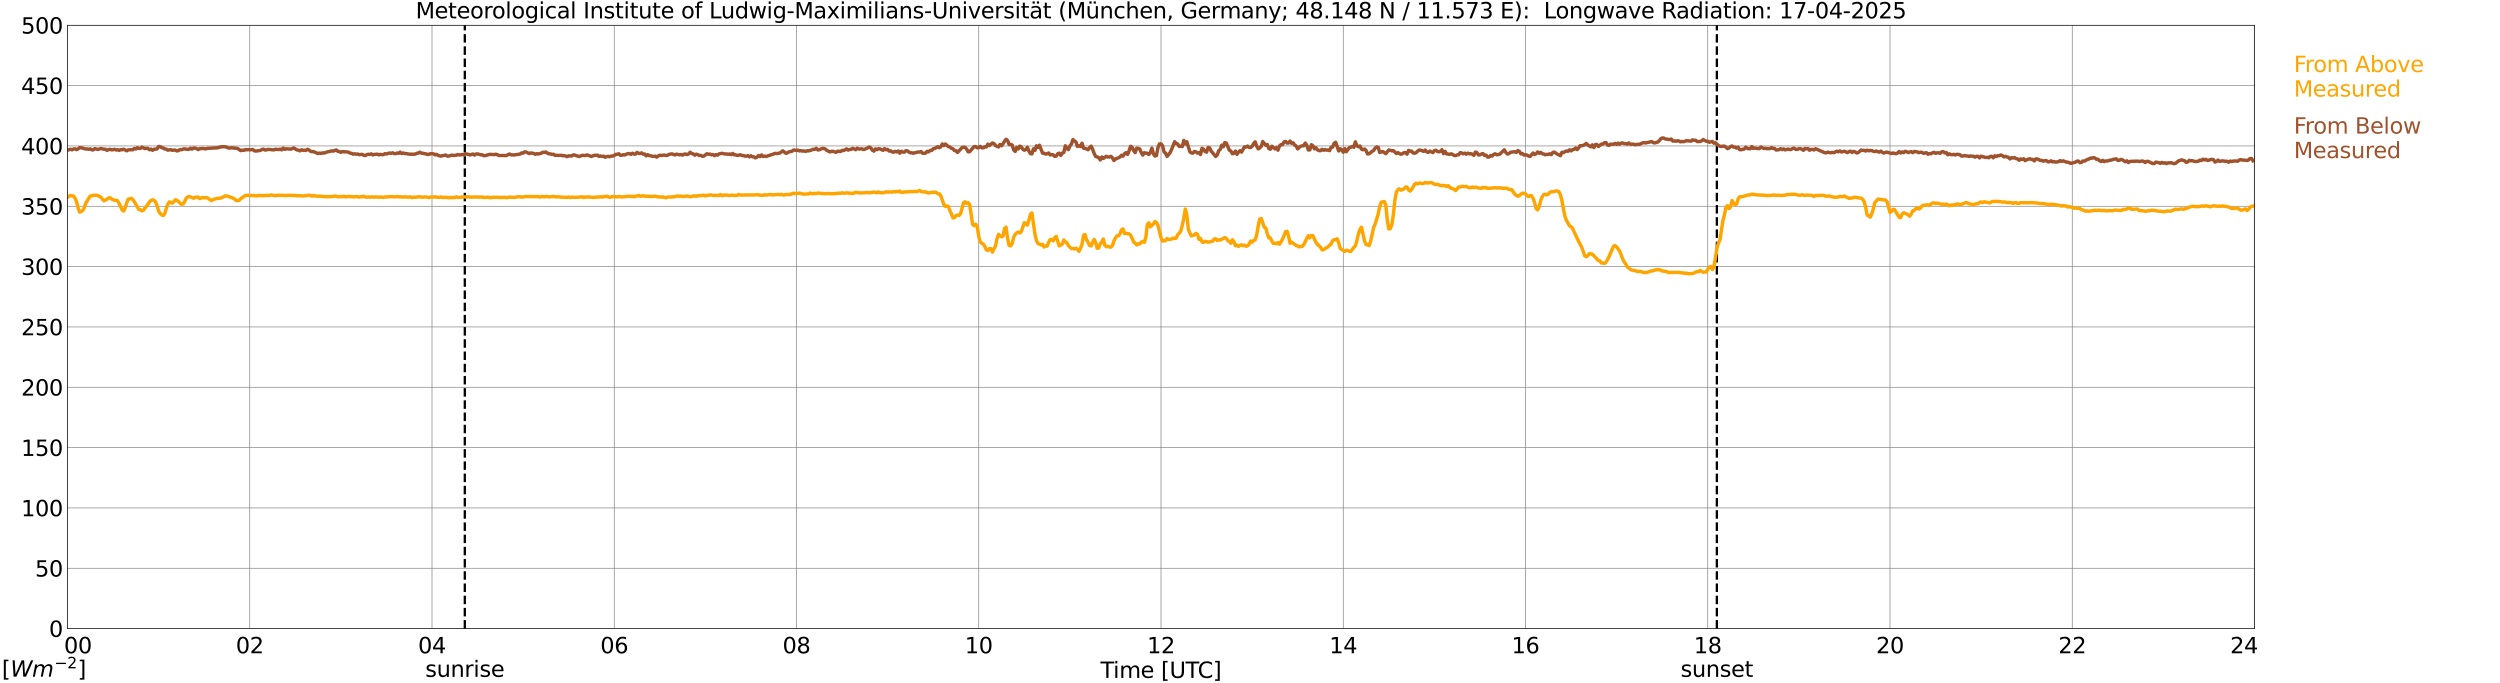 <?xml version="1.0" encoding="utf-8" standalone="no"?>
<!DOCTYPE svg PUBLIC "-//W3C//DTD SVG 1.1//EN"
  "http://www.w3.org/Graphics/SVG/1.1/DTD/svg11.dtd">
<svg xmlns:xlink="http://www.w3.org/1999/xlink" width="1085.4pt" height="296.64pt" viewBox="0 0 1085.4 296.64" xmlns="http://www.w3.org/2000/svg" version="1.1">
 <defs>
  <style type="text/css">*{stroke-linejoin: round; stroke-linecap: butt}</style>
 </defs>
 <g id="figure_1">
  <g id="patch_1">
   <path d="M 0 296.64 
L 1085.4 296.64 
L 1085.4 0 
L 0 0 
z
" style="fill: #ffffff"/>
  </g>
  <g id="axes_1">
   <g id="patch_2">
    <path d="M 29.306 272.909 
L 978.814 272.909 
L 978.814 10.976 
L 29.306 10.976 
z
" style="fill: #ffffff"/>
   </g>
   <g id="patch_3">
    <path d="M 978.814 272.909 
L 978.814 272.909 
L 978.814 10.976 
L 978.814 10.976 
z
" clip-path="url(#p8df07c3fce)" style="fill: #d3d3d3; opacity: 0.25; stroke: #d3d3d3; stroke-linejoin: miter"/>
   </g>
   <g id="matplotlib.axis_1">
    <g id="xtick_1">
     <g id="line2d_1">
      <path d="M 29.306 272.909 
L 29.306 10.976 
" clip-path="url(#p8df07c3fce)" style="fill: none; stroke: #808080; stroke-width: 0.3; stroke-linecap: square"/>
     </g>
     <g id="line2d_2"/>
     <g id="text_1">
      <!--    00 -->
      <g transform="translate(18.733 283.627) scale(0.095 -0.095)">
       <defs>
        <path id="DejaVuSans-20" transform="scale(0.016)"/>
        <path id="DejaVuSans-30" d="M 2034 4250 
Q 1547 4250 1301 3770 
Q 1056 3291 1056 2328 
Q 1056 1369 1301 889 
Q 1547 409 2034 409 
Q 2525 409 2770 889 
Q 3016 1369 3016 2328 
Q 3016 3291 2770 3770 
Q 2525 4250 2034 4250 
z
M 2034 4750 
Q 2819 4750 3233 4129 
Q 3647 3509 3647 2328 
Q 3647 1150 3233 529 
Q 2819 -91 2034 -91 
Q 1250 -91 836 529 
Q 422 1150 422 2328 
Q 422 3509 836 4129 
Q 1250 4750 2034 4750 
z
" transform="scale(0.016)"/>
       </defs>
       <use xlink:href="#DejaVuSans-20"/>
       <use xlink:href="#DejaVuSans-20" transform="translate(31.787 0)"/>
       <use xlink:href="#DejaVuSans-20" transform="translate(63.574 0)"/>
       <use xlink:href="#DejaVuSans-30" transform="translate(95.361 0)"/>
       <use xlink:href="#DejaVuSans-30" transform="translate(158.984 0)"/>
      </g>
     </g>
    </g>
    <g id="xtick_2">
     <g id="line2d_3">
      <path d="M 108.431 272.909 
L 108.431 10.976 
" clip-path="url(#p8df07c3fce)" style="fill: none; stroke: #808080; stroke-width: 0.3; stroke-linecap: square"/>
     </g>
     <g id="line2d_4"/>
     <g id="text_2">
      <!-- 02 -->
      <g transform="translate(102.387 283.627) scale(0.095 -0.095)">
       <defs>
        <path id="DejaVuSans-32" d="M 1228 531 
L 3431 531 
L 3431 0 
L 469 0 
L 469 531 
Q 828 903 1448 1529 
Q 2069 2156 2228 2338 
Q 2531 2678 2651 2914 
Q 2772 3150 2772 3378 
Q 2772 3750 2511 3984 
Q 2250 4219 1831 4219 
Q 1534 4219 1204 4116 
Q 875 4013 500 3803 
L 500 4441 
Q 881 4594 1212 4672 
Q 1544 4750 1819 4750 
Q 2544 4750 2975 4387 
Q 3406 4025 3406 3419 
Q 3406 3131 3298 2873 
Q 3191 2616 2906 2266 
Q 2828 2175 2409 1742 
Q 1991 1309 1228 531 
z
" transform="scale(0.016)"/>
       </defs>
       <use xlink:href="#DejaVuSans-30"/>
       <use xlink:href="#DejaVuSans-32" transform="translate(63.623 0)"/>
      </g>
     </g>
    </g>
    <g id="xtick_3">
     <g id="line2d_5">
      <path d="M 187.557 272.909 
L 187.557 10.976 
" clip-path="url(#p8df07c3fce)" style="fill: none; stroke: #808080; stroke-width: 0.3; stroke-linecap: square"/>
     </g>
     <g id="line2d_6"/>
     <g id="text_3">
      <!-- 04 -->
      <g transform="translate(181.513 283.627) scale(0.095 -0.095)">
       <defs>
        <path id="DejaVuSans-34" d="M 2419 4116 
L 825 1625 
L 2419 1625 
L 2419 4116 
z
M 2253 4666 
L 3047 4666 
L 3047 1625 
L 3713 1625 
L 3713 1100 
L 3047 1100 
L 3047 0 
L 2419 0 
L 2419 1100 
L 313 1100 
L 313 1709 
L 2253 4666 
z
" transform="scale(0.016)"/>
       </defs>
       <use xlink:href="#DejaVuSans-30"/>
       <use xlink:href="#DejaVuSans-34" transform="translate(63.623 0)"/>
      </g>
     </g>
    </g>
    <g id="xtick_4">
     <g id="line2d_7">
      <path d="M 266.683 272.909 
L 266.683 10.976 
" clip-path="url(#p8df07c3fce)" style="fill: none; stroke: #808080; stroke-width: 0.3; stroke-linecap: square"/>
     </g>
     <g id="line2d_8"/>
     <g id="text_4">
      <!-- 06 -->
      <g transform="translate(260.638 283.627) scale(0.095 -0.095)">
       <defs>
        <path id="DejaVuSans-36" d="M 2113 2584 
Q 1688 2584 1439 2293 
Q 1191 2003 1191 1497 
Q 1191 994 1439 701 
Q 1688 409 2113 409 
Q 2538 409 2786 701 
Q 3034 994 3034 1497 
Q 3034 2003 2786 2293 
Q 2538 2584 2113 2584 
z
M 3366 4563 
L 3366 3988 
Q 3128 4100 2886 4159 
Q 2644 4219 2406 4219 
Q 1781 4219 1451 3797 
Q 1122 3375 1075 2522 
Q 1259 2794 1537 2939 
Q 1816 3084 2150 3084 
Q 2853 3084 3261 2657 
Q 3669 2231 3669 1497 
Q 3669 778 3244 343 
Q 2819 -91 2113 -91 
Q 1303 -91 875 529 
Q 447 1150 447 2328 
Q 447 3434 972 4092 
Q 1497 4750 2381 4750 
Q 2619 4750 2861 4703 
Q 3103 4656 3366 4563 
z
" transform="scale(0.016)"/>
       </defs>
       <use xlink:href="#DejaVuSans-30"/>
       <use xlink:href="#DejaVuSans-36" transform="translate(63.623 0)"/>
      </g>
     </g>
    </g>
    <g id="xtick_5">
     <g id="line2d_9">
      <path d="M 345.808 272.909 
L 345.808 10.976 
" clip-path="url(#p8df07c3fce)" style="fill: none; stroke: #808080; stroke-width: 0.3; stroke-linecap: square"/>
     </g>
     <g id="line2d_10"/>
     <g id="text_5">
      <!-- 08 -->
      <g transform="translate(339.764 283.627) scale(0.095 -0.095)">
       <defs>
        <path id="DejaVuSans-38" d="M 2034 2216 
Q 1584 2216 1326 1975 
Q 1069 1734 1069 1313 
Q 1069 891 1326 650 
Q 1584 409 2034 409 
Q 2484 409 2743 651 
Q 3003 894 3003 1313 
Q 3003 1734 2745 1975 
Q 2488 2216 2034 2216 
z
M 1403 2484 
Q 997 2584 770 2862 
Q 544 3141 544 3541 
Q 544 4100 942 4425 
Q 1341 4750 2034 4750 
Q 2731 4750 3128 4425 
Q 3525 4100 3525 3541 
Q 3525 3141 3298 2862 
Q 3072 2584 2669 2484 
Q 3125 2378 3379 2068 
Q 3634 1759 3634 1313 
Q 3634 634 3220 271 
Q 2806 -91 2034 -91 
Q 1263 -91 848 271 
Q 434 634 434 1313 
Q 434 1759 690 2068 
Q 947 2378 1403 2484 
z
M 1172 3481 
Q 1172 3119 1398 2916 
Q 1625 2713 2034 2713 
Q 2441 2713 2670 2916 
Q 2900 3119 2900 3481 
Q 2900 3844 2670 4047 
Q 2441 4250 2034 4250 
Q 1625 4250 1398 4047 
Q 1172 3844 1172 3481 
z
" transform="scale(0.016)"/>
       </defs>
       <use xlink:href="#DejaVuSans-30"/>
       <use xlink:href="#DejaVuSans-38" transform="translate(63.623 0)"/>
      </g>
     </g>
    </g>
    <g id="xtick_6">
     <g id="line2d_11">
      <path d="M 424.934 272.909 
L 424.934 10.976 
" clip-path="url(#p8df07c3fce)" style="fill: none; stroke: #808080; stroke-width: 0.3; stroke-linecap: square"/>
     </g>
     <g id="line2d_12"/>
     <g id="text_6">
      <!-- 10 -->
      <g transform="translate(418.89 283.627) scale(0.095 -0.095)">
       <defs>
        <path id="DejaVuSans-31" d="M 794 531 
L 1825 531 
L 1825 4091 
L 703 3866 
L 703 4441 
L 1819 4666 
L 2450 4666 
L 2450 531 
L 3481 531 
L 3481 0 
L 794 0 
L 794 531 
z
" transform="scale(0.016)"/>
       </defs>
       <use xlink:href="#DejaVuSans-31"/>
       <use xlink:href="#DejaVuSans-30" transform="translate(63.623 0)"/>
      </g>
     </g>
    </g>
    <g id="xtick_7">
     <g id="line2d_13">
      <path d="M 504.06 272.909 
L 504.06 10.976 
" clip-path="url(#p8df07c3fce)" style="fill: none; stroke: #808080; stroke-width: 0.3; stroke-linecap: square"/>
     </g>
     <g id="line2d_14"/>
     <g id="text_7">
      <!-- 12 -->
      <g transform="translate(498.015 283.627) scale(0.095 -0.095)">
       <use xlink:href="#DejaVuSans-31"/>
       <use xlink:href="#DejaVuSans-32" transform="translate(63.623 0)"/>
      </g>
     </g>
    </g>
    <g id="xtick_8">
     <g id="line2d_15">
      <path d="M 583.185 272.909 
L 583.185 10.976 
" clip-path="url(#p8df07c3fce)" style="fill: none; stroke: #808080; stroke-width: 0.3; stroke-linecap: square"/>
     </g>
     <g id="line2d_16"/>
     <g id="text_8">
      <!-- 14 -->
      <g transform="translate(577.141 283.627) scale(0.095 -0.095)">
       <use xlink:href="#DejaVuSans-31"/>
       <use xlink:href="#DejaVuSans-34" transform="translate(63.623 0)"/>
      </g>
     </g>
    </g>
    <g id="xtick_9">
     <g id="line2d_17">
      <path d="M 662.311 272.909 
L 662.311 10.976 
" clip-path="url(#p8df07c3fce)" style="fill: none; stroke: #808080; stroke-width: 0.3; stroke-linecap: square"/>
     </g>
     <g id="line2d_18"/>
     <g id="text_9">
      <!-- 16 -->
      <g transform="translate(656.267 283.627) scale(0.095 -0.095)">
       <use xlink:href="#DejaVuSans-31"/>
       <use xlink:href="#DejaVuSans-36" transform="translate(63.623 0)"/>
      </g>
     </g>
    </g>
    <g id="xtick_10">
     <g id="line2d_19">
      <path d="M 741.437 272.909 
L 741.437 10.976 
" clip-path="url(#p8df07c3fce)" style="fill: none; stroke: #808080; stroke-width: 0.3; stroke-linecap: square"/>
     </g>
     <g id="line2d_20"/>
     <g id="text_10">
      <!-- 18 -->
      <g transform="translate(735.392 283.627) scale(0.095 -0.095)">
       <use xlink:href="#DejaVuSans-31"/>
       <use xlink:href="#DejaVuSans-38" transform="translate(63.623 0)"/>
      </g>
     </g>
    </g>
    <g id="xtick_11">
     <g id="line2d_21">
      <path d="M 820.562 272.909 
L 820.562 10.976 
" clip-path="url(#p8df07c3fce)" style="fill: none; stroke: #808080; stroke-width: 0.3; stroke-linecap: square"/>
     </g>
     <g id="line2d_22"/>
     <g id="text_11">
      <!-- 20 -->
      <g transform="translate(814.518 283.627) scale(0.095 -0.095)">
       <use xlink:href="#DejaVuSans-32"/>
       <use xlink:href="#DejaVuSans-30" transform="translate(63.623 0)"/>
      </g>
     </g>
    </g>
    <g id="xtick_12">
     <g id="line2d_23">
      <path d="M 899.688 272.909 
L 899.688 10.976 
" clip-path="url(#p8df07c3fce)" style="fill: none; stroke: #808080; stroke-width: 0.3; stroke-linecap: square"/>
     </g>
     <g id="line2d_24"/>
     <g id="text_12">
      <!-- 22 -->
      <g transform="translate(893.644 283.627) scale(0.095 -0.095)">
       <use xlink:href="#DejaVuSans-32"/>
       <use xlink:href="#DejaVuSans-32" transform="translate(63.623 0)"/>
      </g>
     </g>
    </g>
    <g id="xtick_13">
     <g id="line2d_25">
      <path d="M 978.814 272.909 
L 978.814 10.976 
" clip-path="url(#p8df07c3fce)" style="fill: none; stroke: #808080; stroke-width: 0.3; stroke-linecap: square"/>
     </g>
     <g id="line2d_26"/>
     <g id="text_13">
      <!-- 24    -->
      <g transform="translate(968.241 283.627) scale(0.095 -0.095)">
       <use xlink:href="#DejaVuSans-32"/>
       <use xlink:href="#DejaVuSans-34" transform="translate(63.623 0)"/>
       <use xlink:href="#DejaVuSans-20" transform="translate(127.246 0)"/>
       <use xlink:href="#DejaVuSans-20" transform="translate(159.033 0)"/>
       <use xlink:href="#DejaVuSans-20" transform="translate(190.82 0)"/>
      </g>
     </g>
    </g>
    <g id="text_14">
     <!-- Time [UTC] -->
     <g transform="translate(477.806 294.322) scale(0.095 -0.095)">
      <defs>
       <path id="DejaVuSans-54" d="M -19 4666 
L 3928 4666 
L 3928 4134 
L 2272 4134 
L 2272 0 
L 1638 0 
L 1638 4134 
L -19 4134 
L -19 4666 
z
" transform="scale(0.016)"/>
       <path id="DejaVuSans-69" d="M 603 3500 
L 1178 3500 
L 1178 0 
L 603 0 
L 603 3500 
z
M 603 4863 
L 1178 4863 
L 1178 4134 
L 603 4134 
L 603 4863 
z
" transform="scale(0.016)"/>
       <path id="DejaVuSans-6d" d="M 3328 2828 
Q 3544 3216 3844 3400 
Q 4144 3584 4550 3584 
Q 5097 3584 5394 3201 
Q 5691 2819 5691 2113 
L 5691 0 
L 5113 0 
L 5113 2094 
Q 5113 2597 4934 2840 
Q 4756 3084 4391 3084 
Q 3944 3084 3684 2787 
Q 3425 2491 3425 1978 
L 3425 0 
L 2847 0 
L 2847 2094 
Q 2847 2600 2669 2842 
Q 2491 3084 2119 3084 
Q 1678 3084 1418 2786 
Q 1159 2488 1159 1978 
L 1159 0 
L 581 0 
L 581 3500 
L 1159 3500 
L 1159 2956 
Q 1356 3278 1631 3431 
Q 1906 3584 2284 3584 
Q 2666 3584 2933 3390 
Q 3200 3197 3328 2828 
z
" transform="scale(0.016)"/>
       <path id="DejaVuSans-65" d="M 3597 1894 
L 3597 1613 
L 953 1613 
Q 991 1019 1311 708 
Q 1631 397 2203 397 
Q 2534 397 2845 478 
Q 3156 559 3463 722 
L 3463 178 
Q 3153 47 2828 -22 
Q 2503 -91 2169 -91 
Q 1331 -91 842 396 
Q 353 884 353 1716 
Q 353 2575 817 3079 
Q 1281 3584 2069 3584 
Q 2775 3584 3186 3129 
Q 3597 2675 3597 1894 
z
M 3022 2063 
Q 3016 2534 2758 2815 
Q 2500 3097 2075 3097 
Q 1594 3097 1305 2825 
Q 1016 2553 972 2059 
L 3022 2063 
z
" transform="scale(0.016)"/>
       <path id="DejaVuSans-5b" d="M 550 4863 
L 1875 4863 
L 1875 4416 
L 1125 4416 
L 1125 -397 
L 1875 -397 
L 1875 -844 
L 550 -844 
L 550 4863 
z
" transform="scale(0.016)"/>
       <path id="DejaVuSans-55" d="M 556 4666 
L 1191 4666 
L 1191 1831 
Q 1191 1081 1462 751 
Q 1734 422 2344 422 
Q 2950 422 3222 751 
Q 3494 1081 3494 1831 
L 3494 4666 
L 4128 4666 
L 4128 1753 
Q 4128 841 3676 375 
Q 3225 -91 2344 -91 
Q 1459 -91 1007 375 
Q 556 841 556 1753 
L 556 4666 
z
" transform="scale(0.016)"/>
       <path id="DejaVuSans-43" d="M 4122 4306 
L 4122 3641 
Q 3803 3938 3442 4084 
Q 3081 4231 2675 4231 
Q 1875 4231 1450 3742 
Q 1025 3253 1025 2328 
Q 1025 1406 1450 917 
Q 1875 428 2675 428 
Q 3081 428 3442 575 
Q 3803 722 4122 1019 
L 4122 359 
Q 3791 134 3420 21 
Q 3050 -91 2638 -91 
Q 1578 -91 968 557 
Q 359 1206 359 2328 
Q 359 3453 968 4101 
Q 1578 4750 2638 4750 
Q 3056 4750 3426 4639 
Q 3797 4528 4122 4306 
z
" transform="scale(0.016)"/>
       <path id="DejaVuSans-5d" d="M 1947 4863 
L 1947 -844 
L 622 -844 
L 622 -397 
L 1369 -397 
L 1369 4416 
L 622 4416 
L 622 4863 
L 1947 4863 
z
" transform="scale(0.016)"/>
      </defs>
      <use xlink:href="#DejaVuSans-54"/>
      <use xlink:href="#DejaVuSans-69" transform="translate(57.959 0)"/>
      <use xlink:href="#DejaVuSans-6d" transform="translate(85.742 0)"/>
      <use xlink:href="#DejaVuSans-65" transform="translate(183.154 0)"/>
      <use xlink:href="#DejaVuSans-20" transform="translate(244.678 0)"/>
      <use xlink:href="#DejaVuSans-5b" transform="translate(276.465 0)"/>
      <use xlink:href="#DejaVuSans-55" transform="translate(315.479 0)"/>
      <use xlink:href="#DejaVuSans-54" transform="translate(388.672 0)"/>
      <use xlink:href="#DejaVuSans-43" transform="translate(443.881 0)"/>
      <use xlink:href="#DejaVuSans-5d" transform="translate(513.705 0)"/>
     </g>
    </g>
   </g>
   <g id="matplotlib.axis_2">
    <g id="ytick_1">
     <g id="line2d_27">
      <path d="M 29.306 272.909 
L 978.814 272.909 
" clip-path="url(#p8df07c3fce)" style="fill: none; stroke: #808080; stroke-width: 0.3; stroke-linecap: square"/>
     </g>
     <g id="line2d_28"/>
     <g id="text_15">
      <!-- 0 -->
      <g transform="translate(21.261 276.518) scale(0.095 -0.095)">
       <use xlink:href="#DejaVuSans-30"/>
      </g>
     </g>
    </g>
    <g id="ytick_2">
     <g id="line2d_29">
      <path d="M 29.306 246.715 
L 978.814 246.715 
" clip-path="url(#p8df07c3fce)" style="fill: none; stroke: #808080; stroke-width: 0.3; stroke-linecap: square"/>
     </g>
     <g id="line2d_30"/>
     <g id="text_16">
      <!-- 50 -->
      <g transform="translate(15.217 250.325) scale(0.095 -0.095)">
       <defs>
        <path id="DejaVuSans-35" d="M 691 4666 
L 3169 4666 
L 3169 4134 
L 1269 4134 
L 1269 2991 
Q 1406 3038 1543 3061 
Q 1681 3084 1819 3084 
Q 2600 3084 3056 2656 
Q 3513 2228 3513 1497 
Q 3513 744 3044 326 
Q 2575 -91 1722 -91 
Q 1428 -91 1123 -41 
Q 819 9 494 109 
L 494 744 
Q 775 591 1075 516 
Q 1375 441 1709 441 
Q 2250 441 2565 725 
Q 2881 1009 2881 1497 
Q 2881 1984 2565 2268 
Q 2250 2553 1709 2553 
Q 1456 2553 1204 2497 
Q 953 2441 691 2322 
L 691 4666 
z
" transform="scale(0.016)"/>
       </defs>
       <use xlink:href="#DejaVuSans-35"/>
       <use xlink:href="#DejaVuSans-30" transform="translate(63.623 0)"/>
      </g>
     </g>
    </g>
    <g id="ytick_3">
     <g id="line2d_31">
      <path d="M 29.306 220.522 
L 978.814 220.522 
" clip-path="url(#p8df07c3fce)" style="fill: none; stroke: #808080; stroke-width: 0.3; stroke-linecap: square"/>
     </g>
     <g id="line2d_32"/>
     <g id="text_17">
      <!-- 100 -->
      <g transform="translate(9.173 224.131) scale(0.095 -0.095)">
       <use xlink:href="#DejaVuSans-31"/>
       <use xlink:href="#DejaVuSans-30" transform="translate(63.623 0)"/>
       <use xlink:href="#DejaVuSans-30" transform="translate(127.246 0)"/>
      </g>
     </g>
    </g>
    <g id="ytick_4">
     <g id="line2d_33">
      <path d="M 29.306 194.329 
L 978.814 194.329 
" clip-path="url(#p8df07c3fce)" style="fill: none; stroke: #808080; stroke-width: 0.3; stroke-linecap: square"/>
     </g>
     <g id="line2d_34"/>
     <g id="text_18">
      <!-- 150 -->
      <g transform="translate(9.173 197.938) scale(0.095 -0.095)">
       <use xlink:href="#DejaVuSans-31"/>
       <use xlink:href="#DejaVuSans-35" transform="translate(63.623 0)"/>
       <use xlink:href="#DejaVuSans-30" transform="translate(127.246 0)"/>
      </g>
     </g>
    </g>
    <g id="ytick_5">
     <g id="line2d_35">
      <path d="M 29.306 168.136 
L 978.814 168.136 
" clip-path="url(#p8df07c3fce)" style="fill: none; stroke: #808080; stroke-width: 0.3; stroke-linecap: square"/>
     </g>
     <g id="line2d_36"/>
     <g id="text_19">
      <!-- 200 -->
      <g transform="translate(9.173 171.745) scale(0.095 -0.095)">
       <use xlink:href="#DejaVuSans-32"/>
       <use xlink:href="#DejaVuSans-30" transform="translate(63.623 0)"/>
       <use xlink:href="#DejaVuSans-30" transform="translate(127.246 0)"/>
      </g>
     </g>
    </g>
    <g id="ytick_6">
     <g id="line2d_37">
      <path d="M 29.306 141.942 
L 978.814 141.942 
" clip-path="url(#p8df07c3fce)" style="fill: none; stroke: #808080; stroke-width: 0.3; stroke-linecap: square"/>
     </g>
     <g id="line2d_38"/>
     <g id="text_20">
      <!-- 250 -->
      <g transform="translate(9.173 145.551) scale(0.095 -0.095)">
       <use xlink:href="#DejaVuSans-32"/>
       <use xlink:href="#DejaVuSans-35" transform="translate(63.623 0)"/>
       <use xlink:href="#DejaVuSans-30" transform="translate(127.246 0)"/>
      </g>
     </g>
    </g>
    <g id="ytick_7">
     <g id="line2d_39">
      <path d="M 29.306 115.749 
L 978.814 115.749 
" clip-path="url(#p8df07c3fce)" style="fill: none; stroke: #808080; stroke-width: 0.3; stroke-linecap: square"/>
     </g>
     <g id="line2d_40"/>
     <g id="text_21">
      <!-- 300 -->
      <g transform="translate(9.173 119.358) scale(0.095 -0.095)">
       <defs>
        <path id="DejaVuSans-33" d="M 2597 2516 
Q 3050 2419 3304 2112 
Q 3559 1806 3559 1356 
Q 3559 666 3084 287 
Q 2609 -91 1734 -91 
Q 1441 -91 1130 -33 
Q 819 25 488 141 
L 488 750 
Q 750 597 1062 519 
Q 1375 441 1716 441 
Q 2309 441 2620 675 
Q 2931 909 2931 1356 
Q 2931 1769 2642 2001 
Q 2353 2234 1838 2234 
L 1294 2234 
L 1294 2753 
L 1863 2753 
Q 2328 2753 2575 2939 
Q 2822 3125 2822 3475 
Q 2822 3834 2567 4026 
Q 2313 4219 1838 4219 
Q 1578 4219 1281 4162 
Q 984 4106 628 3988 
L 628 4550 
Q 988 4650 1302 4700 
Q 1616 4750 1894 4750 
Q 2613 4750 3031 4423 
Q 3450 4097 3450 3541 
Q 3450 3153 3228 2886 
Q 3006 2619 2597 2516 
z
" transform="scale(0.016)"/>
       </defs>
       <use xlink:href="#DejaVuSans-33"/>
       <use xlink:href="#DejaVuSans-30" transform="translate(63.623 0)"/>
       <use xlink:href="#DejaVuSans-30" transform="translate(127.246 0)"/>
      </g>
     </g>
    </g>
    <g id="ytick_8">
     <g id="line2d_41">
      <path d="M 29.306 89.556 
L 978.814 89.556 
" clip-path="url(#p8df07c3fce)" style="fill: none; stroke: #808080; stroke-width: 0.3; stroke-linecap: square"/>
     </g>
     <g id="line2d_42"/>
     <g id="text_22">
      <!-- 350 -->
      <g transform="translate(9.173 93.165) scale(0.095 -0.095)">
       <use xlink:href="#DejaVuSans-33"/>
       <use xlink:href="#DejaVuSans-35" transform="translate(63.623 0)"/>
       <use xlink:href="#DejaVuSans-30" transform="translate(127.246 0)"/>
      </g>
     </g>
    </g>
    <g id="ytick_9">
     <g id="line2d_43">
      <path d="M 29.306 63.362 
L 978.814 63.362 
" clip-path="url(#p8df07c3fce)" style="fill: none; stroke: #808080; stroke-width: 0.3; stroke-linecap: square"/>
     </g>
     <g id="line2d_44"/>
     <g id="text_23">
      <!-- 400 -->
      <g transform="translate(9.173 66.972) scale(0.095 -0.095)">
       <use xlink:href="#DejaVuSans-34"/>
       <use xlink:href="#DejaVuSans-30" transform="translate(63.623 0)"/>
       <use xlink:href="#DejaVuSans-30" transform="translate(127.246 0)"/>
      </g>
     </g>
    </g>
    <g id="ytick_10">
     <g id="line2d_45">
      <path d="M 29.306 37.169 
L 978.814 37.169 
" clip-path="url(#p8df07c3fce)" style="fill: none; stroke: #808080; stroke-width: 0.3; stroke-linecap: square"/>
     </g>
     <g id="line2d_46"/>
     <g id="text_24">
      <!-- 450 -->
      <g transform="translate(9.173 40.778) scale(0.095 -0.095)">
       <use xlink:href="#DejaVuSans-34"/>
       <use xlink:href="#DejaVuSans-35" transform="translate(63.623 0)"/>
       <use xlink:href="#DejaVuSans-30" transform="translate(127.246 0)"/>
      </g>
     </g>
    </g>
    <g id="ytick_11">
     <g id="line2d_47">
      <path d="M 29.306 10.976 
L 978.814 10.976 
" clip-path="url(#p8df07c3fce)" style="fill: none; stroke: #808080; stroke-width: 0.3; stroke-linecap: square"/>
     </g>
     <g id="line2d_48"/>
     <g id="text_25">
      <!-- 500 -->
      <g transform="translate(9.173 14.585) scale(0.095 -0.095)">
       <use xlink:href="#DejaVuSans-35"/>
       <use xlink:href="#DejaVuSans-30" transform="translate(63.623 0)"/>
       <use xlink:href="#DejaVuSans-30" transform="translate(127.246 0)"/>
      </g>
     </g>
    </g>
   </g>
   <g id="line2d_49">
    <path d="M 201.8 272.909 
L 201.8 10.976 
" clip-path="url(#p8df07c3fce)" style="fill: none; stroke-dasharray: 3.7,1.6; stroke-dashoffset: 0; stroke: #000000"/>
   </g>
   <g id="line2d_50">
    <path d="M 745.393 272.909 
L 745.393 10.976 
" clip-path="url(#p8df07c3fce)" style="fill: none; stroke-dasharray: 3.7,1.6; stroke-dashoffset: 0; stroke: #000000"/>
   </g>
   <g id="line2d_51">
    <path d="M 29.306 85.663 
L 30.625 84.857 
L 31.943 85.171 
L 32.603 86.109 
L 33.262 87.691 
L 33.921 90.347 
L 34.581 92.096 
L 35.24 91.829 
L 35.9 91.384 
L 36.559 90.216 
L 37.218 88.283 
L 38.537 86.072 
L 39.197 85.129 
L 40.515 84.809 
L 41.834 84.741 
L 42.493 84.946 
L 43.812 85.6 
L 44.472 86.475 
L 45.131 87.141 
L 46.45 86.496 
L 47.109 85.999 
L 47.768 85.857 
L 48.428 86.371 
L 49.747 86.989 
L 50.406 86.994 
L 51.065 87.193 
L 51.725 88.361 
L 53.043 91.169 
L 53.703 91.62 
L 54.362 90.184 
L 55.022 88.052 
L 55.681 86.486 
L 57 86.109 
L 57.659 86.648 
L 58.319 87.549 
L 60.297 91.001 
L 60.956 91.038 
L 61.615 91.546 
L 62.275 91.29 
L 62.934 90.32 
L 63.594 89.577 
L 64.912 87.664 
L 65.572 87.02 
L 66.231 86.753 
L 66.89 87.025 
L 67.55 87.712 
L 68.209 89.378 
L 68.869 91.63 
L 69.528 92.678 
L 70.187 93.27 
L 70.847 93.579 
L 71.506 92.772 
L 72.166 90.561 
L 72.825 88.77 
L 73.484 87.685 
L 74.144 87.79 
L 74.803 88.204 
L 75.462 87.617 
L 76.122 86.732 
L 76.781 86.915 
L 78.759 88.676 
L 79.419 88.576 
L 80.078 87.759 
L 80.737 86.287 
L 81.397 85.538 
L 82.056 85.338 
L 82.716 85.48 
L 84.034 86.072 
L 84.694 85.731 
L 85.353 85.553 
L 86.013 85.579 
L 86.672 86.203 
L 87.991 85.758 
L 88.65 85.857 
L 89.969 85.826 
L 91.288 86.816 
L 91.947 87.046 
L 92.606 86.58 
L 94.584 86.061 
L 95.244 86.088 
L 95.903 85.951 
L 96.563 85.695 
L 97.881 85.035 
L 98.541 85.092 
L 100.519 85.747 
L 101.838 86.391 
L 102.497 87.088 
L 103.816 87.015 
L 104.475 86.313 
L 106.453 84.925 
L 107.113 84.794 
L 109.75 84.909 
L 111.728 85.04 
L 112.388 84.83 
L 113.707 84.961 
L 117.003 84.825 
L 117.663 84.626 
L 119.641 84.977 
L 120.3 84.799 
L 121.619 84.773 
L 123.597 84.862 
L 124.257 84.94 
L 124.916 84.794 
L 128.213 84.893 
L 128.872 84.993 
L 129.532 84.919 
L 131.51 85.087 
L 134.147 84.778 
L 134.807 84.867 
L 135.466 85.181 
L 136.125 84.867 
L 136.785 85.082 
L 137.444 85.092 
L 138.104 85.281 
L 138.763 85.139 
L 140.741 85.365 
L 144.038 85.349 
L 145.357 85.145 
L 146.016 85.187 
L 146.676 85.443 
L 147.994 85.354 
L 148.654 85.38 
L 149.313 85.197 
L 149.972 85.475 
L 151.291 85.291 
L 153.929 85.469 
L 154.588 85.333 
L 155.247 85.391 
L 155.907 85.574 
L 156.566 85.391 
L 157.226 85.422 
L 157.885 85.181 
L 158.544 85.553 
L 159.204 85.59 
L 159.863 85.496 
L 160.523 85.6 
L 161.182 85.49 
L 162.501 85.585 
L 163.16 85.48 
L 164.479 85.637 
L 165.138 85.522 
L 166.457 85.695 
L 167.116 85.48 
L 167.776 85.532 
L 169.094 85.365 
L 171.732 85.464 
L 172.391 85.286 
L 173.051 85.454 
L 174.37 85.501 
L 175.029 85.559 
L 175.688 85.459 
L 177.007 85.574 
L 178.326 85.522 
L 178.985 85.784 
L 179.645 85.611 
L 180.304 85.663 
L 181.623 85.438 
L 183.601 85.6 
L 184.92 85.501 
L 186.238 85.784 
L 186.898 85.569 
L 188.216 85.569 
L 188.876 85.449 
L 190.195 85.684 
L 190.854 85.689 
L 191.513 85.527 
L 192.173 85.742 
L 194.151 85.658 
L 194.81 85.889 
L 195.47 85.731 
L 196.129 85.81 
L 197.448 85.758 
L 198.107 85.449 
L 198.767 85.689 
L 199.426 85.71 
L 201.404 85.48 
L 202.723 85.538 
L 203.382 85.412 
L 204.701 85.648 
L 205.36 85.522 
L 206.679 85.553 
L 207.339 85.511 
L 207.998 85.595 
L 209.317 85.532 
L 209.976 85.747 
L 211.295 85.679 
L 211.954 85.548 
L 212.614 85.868 
L 214.592 85.606 
L 215.251 85.747 
L 215.91 85.611 
L 216.57 85.799 
L 217.229 85.658 
L 217.889 85.81 
L 218.548 85.648 
L 219.207 85.663 
L 219.867 85.862 
L 221.186 85.579 
L 222.504 85.674 
L 223.164 85.721 
L 225.142 85.391 
L 227.12 85.595 
L 227.779 85.328 
L 233.714 85.359 
L 234.373 85.553 
L 235.033 85.338 
L 235.692 85.328 
L 236.351 85.517 
L 237.011 85.318 
L 237.67 85.286 
L 238.329 85.527 
L 238.989 85.401 
L 239.648 85.401 
L 240.308 85.234 
L 240.967 85.469 
L 242.286 85.428 
L 243.604 85.579 
L 246.242 85.695 
L 246.901 85.543 
L 247.561 85.763 
L 248.22 85.606 
L 250.198 85.689 
L 252.836 85.469 
L 253.495 85.758 
L 254.155 85.496 
L 254.814 85.579 
L 255.473 85.449 
L 256.133 85.642 
L 256.792 85.579 
L 257.451 85.731 
L 259.43 85.517 
L 260.089 85.538 
L 260.748 85.38 
L 261.408 85.611 
L 262.067 85.349 
L 262.726 85.375 
L 263.386 85.166 
L 264.705 85.684 
L 266.023 85.318 
L 268.002 85.49 
L 268.661 85.38 
L 269.32 85.386 
L 269.98 85.522 
L 271.298 85.354 
L 273.277 85.187 
L 273.936 85.328 
L 274.595 85.228 
L 275.255 85.433 
L 275.914 85.166 
L 276.573 85.108 
L 277.233 84.867 
L 277.892 85.192 
L 278.552 85.176 
L 279.211 84.967 
L 279.87 85.171 
L 282.508 85.318 
L 283.167 85.255 
L 283.827 85.338 
L 284.486 85.134 
L 285.145 85.396 
L 287.124 85.579 
L 287.783 85.48 
L 289.102 85.883 
L 289.761 85.59 
L 290.42 85.464 
L 291.08 85.585 
L 293.058 85.37 
L 293.717 85.16 
L 294.377 85.092 
L 295.036 85.234 
L 295.696 85.124 
L 296.355 85.323 
L 298.333 85.103 
L 299.652 85.401 
L 300.311 85.349 
L 300.971 85.05 
L 302.289 85.192 
L 302.949 85.003 
L 303.608 85.019 
L 304.927 84.809 
L 305.586 84.778 
L 306.246 85.056 
L 306.905 84.778 
L 307.564 84.836 
L 308.224 84.616 
L 308.883 84.668 
L 309.543 84.846 
L 312.18 84.841 
L 312.839 84.479 
L 313.499 85.003 
L 314.158 84.684 
L 314.818 84.741 
L 315.477 84.642 
L 316.136 84.857 
L 318.114 84.741 
L 318.774 84.893 
L 319.433 84.804 
L 320.093 84.862 
L 320.752 84.437 
L 321.411 84.689 
L 327.346 84.631 
L 329.324 84.553 
L 329.983 84.778 
L 330.643 84.715 
L 331.302 84.82 
L 331.961 84.526 
L 332.621 84.72 
L 334.599 84.422 
L 335.258 84.642 
L 336.577 84.532 
L 337.896 84.38 
L 338.555 84.542 
L 339.215 84.369 
L 339.874 84.61 
L 340.533 84.647 
L 341.193 84.427 
L 341.852 84.511 
L 342.512 84.385 
L 343.171 84.458 
L 343.83 84.107 
L 344.49 83.919 
L 345.808 84.045 
L 347.127 83.861 
L 349.105 84.338 
L 350.424 84.202 
L 351.083 84.196 
L 351.743 83.819 
L 352.402 84.06 
L 353.062 84.139 
L 353.721 83.914 
L 354.38 84.081 
L 355.04 83.804 
L 358.337 84.144 
L 358.996 84.008 
L 360.315 84.071 
L 362.293 84.071 
L 364.271 83.861 
L 364.93 83.908 
L 365.59 83.694 
L 366.249 83.903 
L 367.568 83.762 
L 368.227 83.762 
L 368.887 83.966 
L 369.546 83.851 
L 370.206 84.024 
L 371.524 83.494 
L 373.502 83.777 
L 376.799 83.599 
L 377.459 83.725 
L 379.437 83.39 
L 380.756 83.694 
L 381.415 83.322 
L 382.074 83.667 
L 383.393 83.704 
L 384.053 83.557 
L 384.712 83.243 
L 385.371 83.416 
L 386.031 83.311 
L 387.349 83.4 
L 388.009 83.185 
L 388.668 83.327 
L 389.328 83.096 
L 389.987 83.264 
L 390.646 82.944 
L 391.306 83.51 
L 391.965 83.526 
L 392.624 83.306 
L 393.284 83.343 
L 394.603 83.238 
L 397.24 83.128 
L 397.899 83.185 
L 398.559 83.044 
L 399.218 82.703 
L 399.878 83.102 
L 400.537 83.327 
L 401.856 83.285 
L 402.515 83.615 
L 403.175 83.788 
L 404.493 83.484 
L 405.153 83.568 
L 405.812 83.395 
L 406.471 83.568 
L 407.131 84.097 
L 407.79 84.165 
L 408.45 84.993 
L 409.768 88.717 
L 410.428 89.592 
L 411.087 89.456 
L 411.746 89.613 
L 412.406 91.436 
L 413.065 92.84 
L 413.725 94.574 
L 414.384 94.522 
L 415.043 93.621 
L 415.703 93.338 
L 416.362 93.537 
L 417.022 92.798 
L 418.34 87.994 
L 419 87.617 
L 419.659 88.33 
L 420.318 87.994 
L 420.978 88.806 
L 422.297 97.429 
L 422.956 97.995 
L 423.615 97.351 
L 424.275 98.43 
L 424.934 102.61 
L 425.593 105.02 
L 426.253 105.617 
L 426.912 105.974 
L 427.572 107 
L 428.231 108.446 
L 428.89 108.771 
L 429.55 107.97 
L 430.209 107.938 
L 430.869 109.447 
L 431.528 107.97 
L 432.187 106.89 
L 432.847 103.726 
L 433.506 101.725 
L 434.165 102.411 
L 434.825 102.799 
L 435.484 102.432 
L 436.144 99.19 
L 436.803 98.671 
L 437.462 103.59 
L 438.122 106.56 
L 438.781 106.749 
L 439.44 105.785 
L 440.1 102.946 
L 440.759 101.793 
L 441.419 101.086 
L 442.078 100.756 
L 442.737 101.133 
L 443.397 100.578 
L 444.716 96.701 
L 445.375 97.042 
L 446.034 97.728 
L 446.694 95.669 
L 447.353 93.071 
L 448.012 92.463 
L 449.331 101.662 
L 449.991 104.507 
L 450.65 105.722 
L 451.309 105.979 
L 451.969 106.356 
L 452.628 106.047 
L 453.287 107.236 
L 453.947 106.796 
L 454.606 106.848 
L 455.266 105.261 
L 455.925 104.03 
L 456.584 103.988 
L 457.244 104.559 
L 457.903 103.244 
L 458.563 102.637 
L 459.881 106.765 
L 461.2 106.01 
L 461.859 104.192 
L 462.519 105.078 
L 463.178 105.319 
L 463.838 106.628 
L 465.156 107.912 
L 465.816 107.896 
L 466.475 108.074 
L 467.134 107.77 
L 467.794 108.294 
L 468.453 109.132 
L 469.113 107.739 
L 469.772 106.068 
L 470.431 102.144 
L 471.091 101.819 
L 471.75 104.161 
L 472.409 105.167 
L 473.069 106.566 
L 473.728 106.765 
L 474.388 105.167 
L 475.047 103.936 
L 475.706 105.314 
L 476.366 107.802 
L 477.025 107.598 
L 477.685 105.769 
L 478.344 105.135 
L 479.003 103.747 
L 479.663 106.408 
L 480.322 107.116 
L 480.981 106.89 
L 481.641 107.278 
L 482.3 107.273 
L 482.96 106.67 
L 483.619 104.632 
L 484.278 103.276 
L 484.938 102.406 
L 485.597 102.417 
L 486.256 101.552 
L 486.916 99.771 
L 487.575 99.425 
L 488.235 101.432 
L 488.894 101.264 
L 489.553 101.458 
L 490.213 101.526 
L 490.872 102.113 
L 491.532 103.428 
L 492.191 105.13 
L 492.85 105.544 
L 493.51 106.34 
L 494.169 105.858 
L 494.828 105.9 
L 495.488 105.104 
L 496.147 104.842 
L 496.807 105.204 
L 497.466 103.134 
L 498.125 97.518 
L 498.785 96.754 
L 499.444 98.508 
L 500.763 97.209 
L 501.422 96.193 
L 502.082 96.617 
L 502.741 97.812 
L 504.06 103.197 
L 504.719 104.69 
L 505.379 104.491 
L 506.038 104.486 
L 506.697 103.585 
L 507.357 103.951 
L 508.675 103.784 
L 509.335 103.391 
L 509.994 103.511 
L 510.654 103.396 
L 511.313 101.872 
L 511.972 101.243 
L 512.632 100.332 
L 513.291 97.869 
L 513.95 94.747 
L 514.61 90.761 
L 515.269 93.286 
L 515.929 99.467 
L 516.588 101.185 
L 517.247 102.411 
L 518.566 102.003 
L 519.226 101.327 
L 519.885 101.704 
L 520.544 103.894 
L 521.204 103.485 
L 521.863 105.031 
L 522.522 105.204 
L 523.182 104.753 
L 524.501 105.109 
L 525.16 105.02 
L 525.819 104.79 
L 526.479 104.701 
L 527.138 103.779 
L 527.797 103.7 
L 528.457 104.381 
L 529.116 104.114 
L 529.776 104.234 
L 531.754 103.16 
L 532.413 103.501 
L 533.073 104.522 
L 533.732 104.842 
L 534.391 105.607 
L 535.051 104.114 
L 535.71 104.879 
L 536.369 106.681 
L 537.029 106.44 
L 537.688 106.995 
L 538.348 106.508 
L 539.007 106.267 
L 539.666 106.665 
L 540.326 106.45 
L 540.985 106.927 
L 541.644 106.733 
L 542.304 106.026 
L 542.963 104.659 
L 543.623 105.167 
L 544.282 104.407 
L 544.941 104.14 
L 545.601 101.976 
L 546.26 98.137 
L 546.919 95.114 
L 547.579 94.878 
L 548.898 98.666 
L 549.557 98.969 
L 550.216 101.515 
L 550.876 103.291 
L 551.535 103.276 
L 552.195 104.685 
L 552.854 105.675 
L 553.513 105.523 
L 554.173 105.843 
L 554.832 105.334 
L 555.491 106.047 
L 556.81 103.878 
L 558.129 100.609 
L 558.788 100.4 
L 559.448 102.495 
L 560.107 105.638 
L 560.766 105.114 
L 562.085 106.099 
L 562.745 106.566 
L 563.404 106.775 
L 564.063 107.173 
L 564.723 107.016 
L 565.382 106.99 
L 566.042 106.146 
L 566.701 104.973 
L 567.36 103.47 
L 568.02 102.354 
L 568.679 103.281 
L 569.338 102.301 
L 569.998 102.322 
L 571.317 105.141 
L 571.976 106.073 
L 573.295 107.283 
L 573.954 108.462 
L 574.613 108.378 
L 576.592 107.131 
L 577.251 106.44 
L 577.91 105.968 
L 578.57 104.465 
L 579.229 104.077 
L 579.889 104.088 
L 580.548 103.658 
L 581.207 105.429 
L 581.867 107.849 
L 583.845 109.169 
L 584.504 108.677 
L 585.164 108.755 
L 585.823 109.106 
L 586.482 109.143 
L 587.801 107.393 
L 588.46 106.707 
L 589.12 104.449 
L 589.779 101.531 
L 590.439 99.556 
L 591.098 98.639 
L 592.417 104.549 
L 593.076 106.178 
L 593.736 106.251 
L 594.395 106.623 
L 595.054 104.853 
L 596.373 98.77 
L 597.032 97.272 
L 598.351 92.982 
L 599.011 89.676 
L 599.67 87.79 
L 600.989 87.513 
L 601.648 89 
L 602.307 95.606 
L 602.967 99.394 
L 603.626 99.258 
L 604.286 97.445 
L 604.945 93.228 
L 605.604 86.873 
L 606.264 83.358 
L 606.923 82.326 
L 607.582 81.996 
L 608.242 82.552 
L 609.561 82.017 
L 610.22 81.221 
L 610.879 81.226 
L 611.539 82.483 
L 612.198 82.955 
L 612.858 82.316 
L 614.176 79.943 
L 614.836 79.555 
L 615.495 79.843 
L 616.154 79.508 
L 616.814 79.503 
L 617.473 79.728 
L 618.133 79.565 
L 618.792 79.225 
L 619.451 79.466 
L 620.77 79.325 
L 621.429 79.277 
L 622.089 79.565 
L 622.748 80.026 
L 623.408 80.1 
L 624.067 80.011 
L 625.386 80.556 
L 626.705 80.556 
L 627.364 80.571 
L 628.023 81.011 
L 628.683 80.582 
L 630.001 81.745 
L 630.661 81.907 
L 631.32 82.195 
L 631.98 82.719 
L 633.298 81.216 
L 633.958 81.169 
L 634.617 80.886 
L 635.936 81.059 
L 636.595 80.917 
L 637.255 81.299 
L 637.914 81.483 
L 638.573 81.483 
L 639.233 81.205 
L 639.892 81.488 
L 640.552 81.231 
L 641.87 81.63 
L 643.189 81.75 
L 643.848 81.357 
L 644.508 81.535 
L 645.167 81.394 
L 645.827 81.808 
L 649.123 81.509 
L 649.783 81.598 
L 651.761 81.551 
L 652.42 81.813 
L 653.08 81.692 
L 654.399 81.74 
L 655.058 82.258 
L 655.717 82.248 
L 656.377 82.384 
L 657.695 84.359 
L 659.014 85.192 
L 659.674 84.946 
L 660.333 84.265 
L 660.992 83.887 
L 661.652 83.924 
L 662.311 84.086 
L 662.97 84.919 
L 663.63 85.354 
L 664.289 84.909 
L 664.949 84.998 
L 665.608 86.072 
L 666.267 87.958 
L 666.927 90.525 
L 667.586 91.148 
L 668.246 89.739 
L 668.905 87.125 
L 669.564 85.443 
L 670.224 84.448 
L 670.883 84.312 
L 671.542 84.605 
L 672.202 84.301 
L 672.861 83.521 
L 673.521 83.254 
L 674.18 83.274 
L 675.499 82.923 
L 676.158 82.918 
L 676.817 83.238 
L 677.477 84.605 
L 678.136 87.093 
L 678.796 90.928 
L 679.455 93.977 
L 680.114 95.711 
L 681.433 98.095 
L 682.092 98.378 
L 682.752 99.195 
L 685.389 104.847 
L 686.708 107.315 
L 688.027 111.071 
L 688.686 111.453 
L 689.346 111.029 
L 690.005 110.133 
L 691.324 110.348 
L 693.961 113.124 
L 694.621 113.297 
L 695.28 114.204 
L 695.939 114.156 
L 696.599 114.329 
L 697.258 113.894 
L 698.577 111.49 
L 699.896 108.294 
L 700.555 106.922 
L 701.215 106.613 
L 701.874 107.241 
L 703.193 109.012 
L 704.511 112.433 
L 705.171 113.69 
L 705.83 114.665 
L 706.49 115.843 
L 707.808 116.917 
L 708.468 117.237 
L 709.127 117.415 
L 709.786 117.462 
L 711.105 117.892 
L 711.765 117.766 
L 712.424 117.844 
L 713.083 118.206 
L 714.402 118.379 
L 715.062 118.284 
L 717.04 117.567 
L 717.699 117.562 
L 719.018 117.085 
L 719.677 117.169 
L 720.337 117.069 
L 720.996 117.252 
L 721.655 117.698 
L 722.315 117.677 
L 723.633 117.965 
L 724.293 118.316 
L 728.909 118.227 
L 729.568 118.421 
L 730.887 118.515 
L 731.546 118.698 
L 732.205 118.573 
L 732.865 118.782 
L 734.184 118.866 
L 735.502 118.562 
L 736.821 117.86 
L 737.48 117.96 
L 738.14 117.415 
L 739.459 118.195 
L 740.777 118.07 
L 742.096 115.906 
L 742.756 115.744 
L 743.415 117.011 
L 744.074 116.089 
L 745.393 108.006 
L 746.052 105.513 
L 746.712 104.271 
L 748.031 95.695 
L 748.69 93.244 
L 749.349 89.865 
L 750.009 89.315 
L 750.668 90.509 
L 751.327 89.854 
L 751.987 87.078 
L 752.646 88.141 
L 753.306 88.901 
L 753.965 88.586 
L 754.624 86.418 
L 755.284 85.454 
L 756.602 85.365 
L 758.581 84.726 
L 759.899 84.6 
L 760.559 84.28 
L 762.537 84.6 
L 766.493 84.804 
L 767.153 84.946 
L 770.449 84.668 
L 771.109 84.867 
L 771.768 84.736 
L 773.087 84.877 
L 774.406 84.804 
L 775.065 84.747 
L 775.725 84.469 
L 779.021 84.327 
L 779.681 84.427 
L 780.34 84.652 
L 781.659 84.799 
L 782.318 84.579 
L 783.637 84.851 
L 784.296 84.694 
L 786.275 84.799 
L 786.934 84.93 
L 787.593 85.286 
L 788.253 84.877 
L 790.231 84.841 
L 791.55 84.794 
L 792.868 85.202 
L 794.187 85.061 
L 794.847 85.333 
L 796.825 85.669 
L 798.143 85.532 
L 798.803 85.286 
L 799.462 85.391 
L 800.122 85.323 
L 800.781 85.092 
L 801.44 85.553 
L 802.1 85.758 
L 802.759 86.093 
L 804.078 85.951 
L 805.397 85.621 
L 808.034 86.088 
L 808.694 86.486 
L 809.353 87.565 
L 810.012 90.111 
L 810.672 93.422 
L 811.331 93.71 
L 811.99 94.255 
L 812.65 92.835 
L 813.309 90.75 
L 813.969 87.979 
L 815.287 86.496 
L 815.947 86.475 
L 817.265 86.722 
L 818.584 86.858 
L 819.244 87.481 
L 820.562 92.259 
L 821.222 91.813 
L 821.881 90.85 
L 822.541 90.996 
L 824.519 94.291 
L 825.178 94.49 
L 825.837 92.856 
L 826.497 92.379 
L 827.816 92.887 
L 829.134 93.862 
L 829.794 92.887 
L 830.453 91.525 
L 831.112 91.358 
L 831.772 90.54 
L 832.431 90.336 
L 833.091 90.776 
L 833.75 90.362 
L 834.409 89.467 
L 835.069 89.1 
L 835.728 89.116 
L 836.388 88.911 
L 837.706 89.068 
L 839.025 88.12 
L 839.684 88.068 
L 840.344 88.356 
L 841.003 88.183 
L 842.322 88.476 
L 842.981 88.733 
L 843.641 88.607 
L 844.3 88.869 
L 844.959 88.618 
L 845.619 88.859 
L 846.278 89.351 
L 846.938 88.985 
L 847.597 89.205 
L 848.256 88.854 
L 848.916 88.922 
L 849.575 88.539 
L 850.235 88.607 
L 850.894 88.801 
L 851.553 88.738 
L 853.531 87.926 
L 854.191 88.105 
L 854.85 88.513 
L 855.51 88.56 
L 856.169 88.775 
L 856.828 88.796 
L 857.488 88.576 
L 858.806 88.393 
L 859.466 87.932 
L 860.125 87.696 
L 860.785 87.958 
L 861.444 87.612 
L 863.422 88.015 
L 864.082 88.047 
L 864.741 87.533 
L 866.719 87.408 
L 867.378 87.533 
L 868.038 87.418 
L 869.357 87.759 
L 870.016 87.68 
L 870.675 87.764 
L 871.335 87.974 
L 872.653 87.963 
L 873.313 88.031 
L 873.972 88.304 
L 874.632 87.994 
L 875.291 87.947 
L 875.95 88.335 
L 876.61 88.262 
L 877.269 87.994 
L 881.225 88.047 
L 881.885 87.963 
L 884.522 88.162 
L 885.841 88.356 
L 887.16 88.398 
L 889.138 88.791 
L 889.797 88.655 
L 890.457 88.838 
L 891.116 88.639 
L 891.775 88.859 
L 892.435 88.88 
L 895.072 89.409 
L 895.732 89.304 
L 896.391 89.409 
L 897.051 89.383 
L 897.71 89.875 
L 898.369 89.734 
L 899.688 90.038 
L 900.347 90.378 
L 901.007 90.347 
L 902.985 90.53 
L 903.644 91.043 
L 904.304 91.164 
L 905.622 91.719 
L 906.282 91.515 
L 906.941 91.703 
L 909.579 91.284 
L 910.238 91.379 
L 910.898 91.269 
L 912.876 91.457 
L 913.535 91.332 
L 914.194 91.573 
L 915.513 91.468 
L 917.491 91.457 
L 918.151 91.201 
L 920.788 91.394 
L 922.107 90.876 
L 922.766 90.96 
L 924.085 90.41 
L 924.745 90.347 
L 925.404 90.886 
L 928.041 90.745 
L 928.701 91.415 
L 930.02 91.494 
L 930.679 91.52 
L 931.338 91.751 
L 931.998 91.667 
L 932.657 91.468 
L 933.316 91.515 
L 933.976 91.311 
L 935.295 91.321 
L 936.613 91.63 
L 937.932 91.709 
L 939.91 91.929 
L 940.57 91.641 
L 942.548 91.651 
L 944.526 90.802 
L 945.185 90.949 
L 947.163 90.677 
L 947.823 90.891 
L 948.482 90.65 
L 949.142 90.535 
L 950.46 89.98 
L 951.12 89.713 
L 952.438 89.545 
L 953.098 89.734 
L 953.757 89.671 
L 954.417 89.76 
L 955.735 89.488 
L 956.395 89.451 
L 957.054 89.545 
L 957.714 89.351 
L 959.692 89.77 
L 961.01 89.346 
L 962.989 89.592 
L 963.648 89.467 
L 964.307 89.577 
L 964.967 89.357 
L 965.626 89.592 
L 966.285 89.577 
L 968.264 90.111 
L 968.923 90.535 
L 970.242 90.467 
L 971.561 90.362 
L 972.22 90.907 
L 972.879 91.195 
L 973.539 91.201 
L 974.857 90.677 
L 975.517 91.4 
L 976.176 90.975 
L 976.836 90.032 
L 977.495 89.65 
L 978.154 89.488 
L 978.154 89.488 
" clip-path="url(#p8df07c3fce)" style="fill: none; stroke: #ffa500; stroke-width: 1.5; stroke-linecap: square"/>
   </g>
   <g id="line2d_52">
    <path d="M 29.306 65.186 
L 30.625 64.803 
L 31.284 65.029 
L 31.943 64.681 
L 32.603 64.612 
L 33.262 64.946 
L 33.921 64.64 
L 34.581 64.104 
L 35.9 64.28 
L 36.559 64.55 
L 37.218 64.677 
L 37.878 64.683 
L 38.537 64.81 
L 39.197 64.638 
L 39.856 65.084 
L 40.515 65.062 
L 41.175 64.518 
L 42.493 64.906 
L 43.812 64.474 
L 45.131 64.795 
L 45.79 64.775 
L 46.45 65.277 
L 47.109 64.965 
L 47.768 64.788 
L 48.428 65.052 
L 49.087 64.995 
L 49.747 64.818 
L 50.406 65.121 
L 51.065 65.003 
L 51.725 65.279 
L 52.384 65.005 
L 53.043 65.005 
L 53.703 64.793 
L 55.022 65.47 
L 55.681 65.039 
L 57.659 65.007 
L 58.319 64.427 
L 58.978 64.681 
L 59.637 64.123 
L 60.297 64.505 
L 60.956 64.406 
L 61.615 63.912 
L 62.934 64.52 
L 63.594 64.345 
L 64.253 64.444 
L 64.912 65.016 
L 65.572 64.742 
L 66.231 65.249 
L 66.89 64.818 
L 68.209 64.647 
L 68.869 63.574 
L 69.528 63.666 
L 70.187 64.097 
L 70.847 64.248 
L 71.506 64.687 
L 72.166 64.73 
L 72.825 65.175 
L 74.144 64.977 
L 74.803 65.275 
L 75.462 65.147 
L 76.122 65.168 
L 76.781 65.528 
L 77.441 65.394 
L 78.1 64.948 
L 78.759 65.003 
L 79.419 64.748 
L 80.078 64.633 
L 81.397 64.831 
L 82.056 64.837 
L 82.716 64.342 
L 83.375 64.744 
L 84.034 64.271 
L 84.694 64.327 
L 85.353 64.513 
L 86.013 64.943 
L 86.672 64.561 
L 87.331 64.553 
L 87.991 64.425 
L 89.309 64.651 
L 89.969 64.418 
L 94.584 64.161 
L 95.244 63.897 
L 95.903 63.826 
L 96.563 63.637 
L 97.222 63.749 
L 97.881 63.729 
L 99.2 64.234 
L 99.86 64.269 
L 100.519 64.171 
L 103.156 64.445 
L 104.475 65.399 
L 105.135 65.18 
L 105.794 65.307 
L 106.453 64.953 
L 107.113 65.038 
L 107.772 64.946 
L 108.431 65.059 
L 109.75 64.906 
L 110.41 65.471 
L 111.069 65.578 
L 113.047 65.321 
L 113.707 64.897 
L 114.366 64.748 
L 115.025 65.15 
L 115.685 65.072 
L 116.344 64.846 
L 118.982 65.085 
L 119.641 64.761 
L 120.96 64.951 
L 121.619 64.759 
L 122.278 65.062 
L 122.938 64.294 
L 123.597 64.843 
L 124.257 64.597 
L 126.235 64.759 
L 127.553 64.236 
L 128.872 65.087 
L 129.532 65.173 
L 130.191 65.499 
L 130.85 65.068 
L 131.51 65.223 
L 132.829 65.266 
L 133.488 64.829 
L 134.147 65.134 
L 134.807 65.658 
L 135.466 65.865 
L 136.125 65.831 
L 138.104 66.674 
L 138.763 66.448 
L 139.422 66.624 
L 140.082 66.362 
L 140.741 66.432 
L 142.06 65.971 
L 144.038 65.524 
L 144.697 65.601 
L 146.016 65.093 
L 146.676 65.716 
L 147.335 65.766 
L 147.994 66.149 
L 148.654 65.789 
L 149.313 65.902 
L 149.972 65.895 
L 151.291 66.053 
L 151.951 66.478 
L 152.61 66.542 
L 153.269 66.925 
L 153.929 66.77 
L 154.588 66.926 
L 155.247 66.869 
L 155.907 67.153 
L 157.226 66.998 
L 157.885 67.373 
L 158.544 67.556 
L 159.204 67.168 
L 159.863 66.962 
L 160.523 67.09 
L 161.182 66.8 
L 161.841 67.245 
L 162.501 67.061 
L 163.819 66.927 
L 164.479 67.224 
L 165.138 67.026 
L 165.798 67.146 
L 166.457 67.117 
L 167.116 66.721 
L 167.776 66.855 
L 169.094 66.416 
L 169.754 66.592 
L 170.413 66.346 
L 171.073 66.635 
L 171.732 66.734 
L 172.391 66.43 
L 173.051 66.599 
L 173.71 66.048 
L 174.37 66.655 
L 175.029 66.416 
L 175.688 66.671 
L 176.348 66.664 
L 177.666 66.927 
L 179.645 66.962 
L 180.304 66.898 
L 180.963 66.566 
L 181.623 66.452 
L 182.282 66.078 
L 182.941 66.515 
L 183.601 66.537 
L 184.26 66.715 
L 184.92 66.772 
L 185.579 67.075 
L 186.238 67.019 
L 186.898 66.702 
L 188.216 66.78 
L 188.876 67.24 
L 189.535 66.993 
L 190.195 67.495 
L 191.513 67.807 
L 192.173 67.532 
L 192.832 67.468 
L 193.492 67.292 
L 194.151 67.765 
L 194.81 67.758 
L 196.129 67.348 
L 196.788 67.481 
L 198.107 67.397 
L 198.767 67.064 
L 199.426 67.297 
L 200.745 67.092 
L 201.404 67.219 
L 202.063 66.745 
L 203.382 67.042 
L 204.042 67.268 
L 205.36 66.866 
L 206.02 67.325 
L 206.679 66.86 
L 207.339 66.81 
L 208.657 67.192 
L 209.317 67.192 
L 209.976 67.595 
L 210.635 67.56 
L 212.614 67.008 
L 214.592 67.121 
L 215.251 66.945 
L 215.91 67.163 
L 216.57 67.51 
L 219.867 67.517 
L 221.186 66.859 
L 221.845 67.211 
L 223.164 67.276 
L 225.801 66.884 
L 226.461 66.395 
L 227.12 66.466 
L 227.779 65.936 
L 228.439 66.015 
L 229.757 66.672 
L 230.417 66.397 
L 231.736 66.616 
L 232.395 66.983 
L 233.054 66.742 
L 233.714 66.856 
L 235.033 66.48 
L 235.692 66.084 
L 236.351 66.176 
L 237.011 65.985 
L 237.67 66.529 
L 238.329 66.757 
L 238.989 66.829 
L 239.648 67.056 
L 240.308 66.956 
L 240.967 67.458 
L 241.626 67.389 
L 242.286 67.495 
L 243.604 67.411 
L 244.264 67.616 
L 244.923 67.595 
L 245.583 67.708 
L 246.242 68.005 
L 246.901 67.657 
L 248.22 67.728 
L 248.88 67.256 
L 249.539 67.312 
L 250.198 67.587 
L 251.517 67.94 
L 252.836 67.43 
L 254.155 67.543 
L 254.814 67.254 
L 256.792 67.931 
L 258.111 67.401 
L 258.77 67.443 
L 259.43 67.358 
L 260.089 67.889 
L 260.748 67.705 
L 261.408 67.938 
L 262.067 67.817 
L 262.726 68.27 
L 263.386 67.971 
L 264.045 67.895 
L 264.705 68.07 
L 265.364 67.738 
L 266.023 67.751 
L 266.683 67.474 
L 267.342 67.014 
L 268.002 66.985 
L 268.661 66.745 
L 269.32 67.401 
L 269.98 67.422 
L 270.639 67.146 
L 271.298 67.28 
L 271.958 66.918 
L 272.617 66.712 
L 273.277 66.677 
L 273.936 67.003 
L 274.595 66.543 
L 275.255 66.889 
L 275.914 66.903 
L 276.573 66.168 
L 277.233 66.556 
L 277.892 66.655 
L 278.552 66.374 
L 279.211 66.919 
L 279.87 66.865 
L 280.53 67.672 
L 281.189 67.149 
L 281.849 67.58 
L 282.508 67.603 
L 283.167 67.864 
L 283.827 67.901 
L 284.486 67.795 
L 285.145 68.225 
L 285.805 67.687 
L 286.464 67.39 
L 287.124 67.524 
L 287.783 67.375 
L 288.442 67.346 
L 289.102 67.488 
L 289.761 67.457 
L 290.42 67.06 
L 291.08 66.882 
L 291.739 66.82 
L 293.058 67.279 
L 293.717 66.919 
L 295.036 67.221 
L 295.696 67.071 
L 296.355 67.361 
L 297.014 66.908 
L 297.674 66.886 
L 298.333 67.103 
L 298.992 66.806 
L 299.652 66.092 
L 300.311 66.679 
L 300.971 66.793 
L 301.63 67.365 
L 302.289 66.942 
L 302.949 67.147 
L 303.608 67.487 
L 304.267 67.452 
L 304.927 67.861 
L 305.586 67.789 
L 306.905 66.748 
L 307.564 66.973 
L 308.224 66.888 
L 308.883 67.235 
L 309.543 67.102 
L 310.202 67.575 
L 310.861 67.129 
L 311.521 67.348 
L 312.18 66.809 
L 313.499 66.569 
L 314.818 66.886 
L 315.477 66.829 
L 316.136 67.005 
L 316.796 66.834 
L 317.455 67.132 
L 318.114 66.623 
L 318.774 67.218 
L 319.433 67.247 
L 320.093 67.502 
L 321.411 67.191 
L 322.071 67.523 
L 322.73 67.523 
L 323.39 67.764 
L 324.049 67.792 
L 324.708 67.596 
L 325.368 68.083 
L 326.027 67.632 
L 326.686 68.099 
L 327.346 68.077 
L 328.005 68.543 
L 328.665 68.217 
L 329.324 67.515 
L 329.983 68.002 
L 330.643 67.279 
L 331.302 67.937 
L 331.961 67.767 
L 332.621 67.935 
L 335.918 66.835 
L 336.577 66.57 
L 337.236 66.675 
L 338.555 66.459 
L 339.874 65.493 
L 341.193 66.55 
L 341.852 66.379 
L 342.512 65.93 
L 343.83 65.679 
L 344.49 65.175 
L 345.149 65.186 
L 345.808 65.363 
L 346.468 65.181 
L 347.127 65.543 
L 347.787 65.402 
L 348.446 65.6 
L 349.105 65.531 
L 349.765 65.713 
L 350.424 65.473 
L 351.083 65.485 
L 351.743 65.334 
L 353.062 64.82 
L 353.721 64.84 
L 354.38 64.384 
L 355.04 65.081 
L 355.699 65.025 
L 357.018 64.432 
L 357.677 64.478 
L 358.337 64.693 
L 358.996 65.325 
L 360.315 65.95 
L 360.974 65.724 
L 361.634 65.696 
L 362.952 66.139 
L 363.612 65.629 
L 364.93 65.766 
L 365.59 65.284 
L 366.249 65.38 
L 367.568 64.656 
L 368.227 65.163 
L 368.887 64.893 
L 369.546 64.82 
L 370.206 64.41 
L 371.524 64.981 
L 372.184 64.336 
L 372.843 64.724 
L 374.162 64.6 
L 374.821 64.916 
L 375.481 64.77 
L 377.459 63.851 
L 378.118 64.262 
L 378.777 65.251 
L 379.437 65.588 
L 380.096 64.638 
L 380.756 64.959 
L 381.415 64.561 
L 382.074 64.666 
L 383.393 65.258 
L 384.053 64.538 
L 384.712 65.018 
L 385.371 64.853 
L 386.031 65.589 
L 386.69 65.481 
L 387.349 65.96 
L 388.009 66.082 
L 388.668 65.721 
L 389.328 65.963 
L 389.987 65.556 
L 390.646 66.5 
L 391.306 65.67 
L 391.965 66.026 
L 392.624 66.059 
L 393.284 65.436 
L 393.943 65.5 
L 394.603 66.011 
L 395.262 66.355 
L 395.921 66.337 
L 396.581 66.549 
L 397.24 66.266 
L 397.899 66.213 
L 398.559 65.963 
L 399.218 66.033 
L 399.878 65.843 
L 400.537 66.508 
L 401.196 66.544 
L 401.856 66.447 
L 402.515 65.698 
L 403.175 65.906 
L 403.834 65.292 
L 404.493 65.323 
L 405.153 64.571 
L 405.812 64.47 
L 407.131 63.691 
L 407.79 64.122 
L 408.45 63.746 
L 409.109 62.513 
L 409.768 63.205 
L 410.428 62.521 
L 411.746 63.654 
L 412.406 63.832 
L 413.065 64.393 
L 413.725 64.611 
L 414.384 65.349 
L 415.043 65.427 
L 415.703 66.189 
L 417.022 64.785 
L 417.681 64.066 
L 418.34 63.923 
L 419 64.007 
L 419.659 64.696 
L 420.318 65.903 
L 420.978 65.846 
L 422.956 63.647 
L 423.615 63.649 
L 424.275 64.165 
L 424.934 64.111 
L 425.593 63.543 
L 426.253 64.158 
L 426.912 64.17 
L 427.572 63.733 
L 428.231 63.797 
L 428.89 62.579 
L 429.55 63.225 
L 430.869 62.088 
L 431.528 62.296 
L 432.187 63.208 
L 433.506 63.802 
L 434.165 62.729 
L 434.825 63.265 
L 435.484 62.421 
L 436.144 61.298 
L 436.803 60.466 
L 437.462 61.032 
L 438.122 62.737 
L 438.781 62.691 
L 439.44 62.956 
L 440.1 65.109 
L 440.759 65.741 
L 441.419 63.998 
L 442.078 64.675 
L 442.737 63.444 
L 443.397 63.77 
L 444.056 64.768 
L 444.716 65.205 
L 445.375 64.916 
L 446.034 63.952 
L 446.694 65.566 
L 447.353 66.668 
L 448.012 66.82 
L 448.672 64.61 
L 449.331 65.29 
L 449.991 63.307 
L 450.65 64.021 
L 451.309 63.067 
L 452.628 66.483 
L 453.287 66.531 
L 453.947 66.897 
L 454.606 66.775 
L 455.266 66.425 
L 455.925 67.251 
L 456.584 67.104 
L 457.244 67.234 
L 457.903 67.876 
L 458.563 67.762 
L 459.222 66.73 
L 459.881 66.508 
L 460.541 67.458 
L 461.2 66.486 
L 461.859 66.192 
L 462.519 63.286 
L 463.178 64.498 
L 463.838 64.951 
L 464.497 63.366 
L 465.156 62.557 
L 465.816 60.635 
L 467.134 61.676 
L 467.794 63.567 
L 468.453 63.283 
L 469.113 63.647 
L 469.772 62.193 
L 470.431 64.339 
L 471.75 64.652 
L 472.409 65 
L 473.069 64.075 
L 473.728 63.459 
L 474.388 64.854 
L 475.047 66.619 
L 475.706 67.945 
L 476.366 68.114 
L 477.025 68.501 
L 477.685 69.432 
L 478.344 68.168 
L 479.003 68.795 
L 480.322 67.85 
L 480.981 68.172 
L 481.641 68.188 
L 482.3 67.891 
L 482.96 68.49 
L 483.619 69.677 
L 484.278 69.005 
L 485.597 68.503 
L 486.256 68.142 
L 486.916 67.413 
L 487.575 67.79 
L 488.235 66.731 
L 488.894 66.27 
L 489.553 67.053 
L 490.213 65.455 
L 490.872 63.512 
L 491.532 64 
L 492.191 65.391 
L 492.85 66.247 
L 493.51 64.314 
L 494.169 64.413 
L 494.828 64.695 
L 495.488 66.227 
L 496.147 67.322 
L 496.807 66.299 
L 497.466 66.491 
L 498.125 66.531 
L 498.785 67.063 
L 499.444 66.151 
L 500.103 64.312 
L 500.763 66.773 
L 501.422 67.752 
L 502.082 67.487 
L 502.741 64.076 
L 503.4 62.489 
L 504.06 62.453 
L 504.719 63.237 
L 505.379 65.928 
L 506.038 66.47 
L 506.697 67.906 
L 508.016 66.268 
L 508.675 64.862 
L 509.994 61.531 
L 510.654 62.256 
L 511.313 62.524 
L 511.972 63.561 
L 512.632 63.438 
L 513.291 63.631 
L 513.95 60.977 
L 514.61 62.508 
L 515.269 61.54 
L 516.588 65.9 
L 517.247 66.392 
L 517.907 66.47 
L 518.566 65.76 
L 519.226 65.932 
L 519.885 66.453 
L 520.544 66.238 
L 521.204 67.073 
L 521.863 64.397 
L 522.522 64.774 
L 523.182 65.809 
L 523.841 66.049 
L 524.501 64.05 
L 525.16 64.192 
L 525.819 65.584 
L 527.797 67.915 
L 528.457 67.281 
L 529.116 65.406 
L 529.776 64.906 
L 530.435 63.028 
L 531.094 63.704 
L 531.754 61.914 
L 532.413 62.121 
L 533.732 65.203 
L 534.391 65.561 
L 535.051 66.754 
L 535.71 66.542 
L 536.369 65.595 
L 537.029 67.002 
L 537.688 66.07 
L 538.348 65.426 
L 539.007 66.041 
L 540.326 63.749 
L 540.985 63.843 
L 541.644 63.42 
L 542.304 64.005 
L 542.963 64.037 
L 543.623 63.508 
L 544.282 62.343 
L 544.941 61.588 
L 545.601 63.396 
L 546.26 64.63 
L 546.919 64.206 
L 547.579 63.585 
L 548.238 61.461 
L 549.557 63.076 
L 550.216 62.762 
L 550.876 64.492 
L 551.535 64.801 
L 552.195 63.5 
L 553.513 64.654 
L 554.173 64.112 
L 554.832 65.206 
L 555.491 63.405 
L 556.151 62.801 
L 556.81 62.808 
L 557.47 61.6 
L 558.129 61.401 
L 558.788 62.095 
L 559.448 62.07 
L 560.107 61.254 
L 560.766 62.208 
L 561.426 62.013 
L 562.085 62.931 
L 562.745 63.392 
L 563.404 64.658 
L 564.063 63.969 
L 564.723 63.486 
L 565.382 63.297 
L 566.042 63.254 
L 566.701 62.119 
L 567.36 63.085 
L 568.02 65.093 
L 568.679 65.063 
L 569.338 62.839 
L 569.998 63.273 
L 570.657 64.625 
L 571.317 64.136 
L 571.976 65.062 
L 572.635 65.37 
L 573.295 65.412 
L 573.954 64.838 
L 574.613 65.237 
L 575.273 64.933 
L 575.932 65.218 
L 576.592 65.096 
L 577.251 65.38 
L 577.91 63.936 
L 578.57 63.864 
L 579.229 62.224 
L 579.889 61.792 
L 581.207 65.538 
L 581.867 64.576 
L 582.526 65.031 
L 583.185 66.065 
L 583.845 64.558 
L 584.504 65.866 
L 585.823 64.097 
L 586.482 63.903 
L 587.142 63.592 
L 587.801 63.923 
L 588.46 61.594 
L 589.12 63.306 
L 589.779 63.708 
L 590.439 63.392 
L 591.098 64.746 
L 591.757 65.016 
L 592.417 64.698 
L 593.076 65.318 
L 593.736 66.83 
L 594.395 66.755 
L 595.054 66.295 
L 595.714 65.69 
L 596.373 65.344 
L 597.032 64.301 
L 597.692 63.813 
L 598.351 63.942 
L 599.011 66.187 
L 600.329 65.788 
L 601.648 66.711 
L 602.967 65.113 
L 604.286 65.473 
L 604.945 65.403 
L 606.264 66.65 
L 606.923 66.269 
L 607.582 66.694 
L 608.242 66.947 
L 608.901 66.722 
L 609.561 66.283 
L 610.22 66.268 
L 610.879 66.927 
L 611.539 65.3 
L 612.198 65.666 
L 612.858 65.609 
L 613.517 66.422 
L 614.176 66.503 
L 614.836 66.269 
L 615.495 65.58 
L 616.154 65.133 
L 616.814 65.212 
L 618.133 65.718 
L 618.792 65.135 
L 619.451 65.971 
L 620.111 66.139 
L 620.77 65.586 
L 622.089 66.247 
L 622.748 65.4 
L 623.408 65.234 
L 624.067 65.752 
L 624.726 65.914 
L 625.386 65.691 
L 626.045 65.012 
L 626.705 66.698 
L 627.364 65.732 
L 628.023 66.777 
L 629.342 67.014 
L 630.001 66.776 
L 630.661 67.03 
L 631.32 67.484 
L 631.98 67.565 
L 632.639 67.245 
L 633.298 67.174 
L 633.958 66.278 
L 634.617 66.425 
L 635.276 66.771 
L 635.936 66.495 
L 636.595 66.936 
L 637.255 66.49 
L 637.914 66.789 
L 638.573 66.722 
L 639.233 66.943 
L 639.892 67.444 
L 640.552 66.021 
L 641.211 66.246 
L 641.87 67.286 
L 642.53 67.229 
L 643.189 66.873 
L 643.848 66.68 
L 644.508 67.474 
L 645.167 67.357 
L 645.827 68.187 
L 646.486 68.181 
L 647.145 67.528 
L 647.805 67.775 
L 648.464 67.067 
L 649.123 66.77 
L 649.783 67.199 
L 651.102 66.982 
L 653.08 65.054 
L 653.739 66.135 
L 654.399 66.851 
L 655.058 66.754 
L 655.717 66.129 
L 657.695 65.859 
L 658.355 66.148 
L 659.014 65.366 
L 659.674 65.763 
L 660.333 66.79 
L 660.992 66.691 
L 661.652 67.338 
L 662.311 67.177 
L 662.97 67.339 
L 663.63 67.729 
L 664.289 67.93 
L 665.608 66.443 
L 666.267 67.056 
L 666.927 66.753 
L 667.586 65.982 
L 668.246 66.531 
L 668.905 66.153 
L 669.564 66.776 
L 670.224 66.838 
L 670.883 67.187 
L 671.542 67.03 
L 672.202 67.007 
L 672.861 66.773 
L 673.521 67.132 
L 674.18 66.179 
L 674.839 66.054 
L 676.158 66.926 
L 677.477 67.575 
L 678.136 66.119 
L 678.796 66.257 
L 679.455 65.826 
L 680.114 65.557 
L 680.774 65.658 
L 681.433 65.043 
L 682.092 65.497 
L 682.752 64.991 
L 683.411 64.86 
L 684.071 64.257 
L 684.73 64.923 
L 685.389 64.221 
L 686.049 63.227 
L 686.708 63.304 
L 688.027 62.867 
L 688.686 62.285 
L 689.346 62.952 
L 690.664 63.733 
L 691.324 62.91 
L 691.983 64.06 
L 692.643 62.783 
L 693.302 62.721 
L 693.961 63.614 
L 695.28 62.563 
L 695.939 62.539 
L 696.599 61.937 
L 697.258 61.917 
L 697.918 62.941 
L 698.577 63.111 
L 699.236 62.575 
L 700.555 62.649 
L 701.215 62.254 
L 701.874 62.674 
L 702.533 62.134 
L 703.193 62.625 
L 703.852 62.107 
L 704.511 62.084 
L 705.171 62.337 
L 705.83 62.354 
L 706.49 62.576 
L 707.149 62.058 
L 707.808 62.614 
L 709.127 62.578 
L 709.786 62.863 
L 710.446 62.709 
L 711.765 62.645 
L 712.424 62.411 
L 713.083 62.036 
L 713.743 61.923 
L 714.402 62.064 
L 717.04 61.479 
L 717.699 61.867 
L 718.358 62.062 
L 719.677 61.692 
L 720.337 61.172 
L 720.996 60.283 
L 721.655 59.922 
L 722.315 59.93 
L 722.974 60.343 
L 723.633 60.388 
L 724.293 60.566 
L 724.952 60.569 
L 725.612 60.376 
L 726.271 61.262 
L 726.93 61.161 
L 727.59 61.318 
L 728.249 61.124 
L 728.909 61.203 
L 729.568 61.579 
L 730.227 61.389 
L 730.887 61.544 
L 732.205 61.091 
L 733.524 61.213 
L 734.184 61.284 
L 734.843 60.712 
L 735.502 60.927 
L 736.162 60.877 
L 736.821 61.451 
L 738.14 61.436 
L 738.799 61.146 
L 739.459 60.597 
L 740.777 61.328 
L 741.437 61.295 
L 742.096 61.761 
L 743.415 61.414 
L 744.074 62.15 
L 744.734 61.96 
L 746.052 63.197 
L 746.712 63.481 
L 747.371 63.628 
L 748.031 63.436 
L 748.69 63.456 
L 749.349 63.885 
L 750.009 64.533 
L 750.668 64.255 
L 751.327 63.623 
L 751.987 63.399 
L 752.646 63.88 
L 753.306 63.869 
L 753.965 64.301 
L 754.624 63.914 
L 755.284 64.952 
L 755.943 65.029 
L 756.602 64.816 
L 757.262 64.722 
L 757.921 63.917 
L 758.581 64.409 
L 759.24 64.57 
L 759.899 64.576 
L 760.559 63.644 
L 761.218 64.436 
L 761.878 64.275 
L 763.196 64.496 
L 763.856 64.522 
L 764.515 63.852 
L 765.834 64.496 
L 766.493 64.377 
L 767.153 64.546 
L 768.471 64.51 
L 769.131 64.095 
L 769.79 64.463 
L 770.449 64.445 
L 771.109 65.116 
L 771.768 65.102 
L 772.428 64.932 
L 773.087 64.545 
L 773.746 64.967 
L 774.406 64.637 
L 775.065 65.067 
L 776.384 64.679 
L 777.043 64.954 
L 777.703 64.868 
L 778.362 64.423 
L 779.021 64.353 
L 779.681 64.868 
L 780.34 64.861 
L 781 64.545 
L 781.659 64.525 
L 782.318 64.822 
L 782.978 65.259 
L 783.637 64.44 
L 784.296 64.688 
L 784.956 64.467 
L 785.615 65.218 
L 786.275 64.887 
L 786.934 64.852 
L 787.593 65.106 
L 788.253 64.571 
L 792.209 66.296 
L 792.868 66.379 
L 793.528 66.049 
L 794.187 66.239 
L 794.847 66.289 
L 795.506 66.177 
L 796.165 66.296 
L 797.484 65.652 
L 798.143 65.897 
L 798.803 65.517 
L 799.462 65.991 
L 800.781 65.679 
L 802.1 66.252 
L 802.759 65.809 
L 803.419 65.634 
L 804.078 66.199 
L 804.737 65.732 
L 805.397 65.924 
L 806.056 66.389 
L 806.715 66.289 
L 808.034 65.128 
L 808.694 65.319 
L 809.353 65.285 
L 810.012 65.563 
L 810.672 65.19 
L 811.331 65.487 
L 811.99 65.319 
L 812.65 65.39 
L 813.309 65.672 
L 813.969 65.82 
L 814.628 65.559 
L 815.287 65.863 
L 815.947 66.025 
L 816.606 65.597 
L 817.265 66.184 
L 817.925 66.445 
L 818.584 66.136 
L 819.244 66.053 
L 821.222 66.621 
L 821.881 66.424 
L 823.2 66.727 
L 823.859 66.444 
L 824.519 65.78 
L 825.178 66.416 
L 825.837 65.978 
L 826.497 66.274 
L 827.156 65.681 
L 827.816 65.893 
L 828.475 66.225 
L 829.134 65.958 
L 829.794 65.859 
L 830.453 66.281 
L 831.112 65.773 
L 832.431 65.943 
L 833.091 66.283 
L 833.75 66.1 
L 834.409 66.129 
L 835.069 66.559 
L 836.388 66.3 
L 837.047 66.935 
L 837.706 66.661 
L 838.366 66.752 
L 839.025 66.348 
L 839.684 66.137 
L 840.344 66.559 
L 841.003 66.354 
L 841.663 66.325 
L 842.322 66.544 
L 842.981 65.923 
L 843.641 65.804 
L 844.3 66.356 
L 844.959 66.189 
L 845.619 67.199 
L 846.278 66.778 
L 846.938 67.116 
L 847.597 67.18 
L 848.256 66.996 
L 848.916 67.272 
L 849.575 66.983 
L 850.894 67.118 
L 851.553 67.741 
L 852.213 67.754 
L 852.872 67.516 
L 853.531 67.692 
L 854.191 67.713 
L 854.85 67.918 
L 855.51 67.707 
L 856.828 67.864 
L 857.488 68.217 
L 858.147 67.843 
L 858.806 67.893 
L 859.466 68.542 
L 860.125 67.801 
L 862.103 68.387 
L 862.763 68.267 
L 863.422 68.499 
L 864.082 67.906 
L 864.741 67.864 
L 865.4 68.506 
L 866.06 67.644 
L 866.719 67.962 
L 867.378 67.588 
L 868.038 67.608 
L 868.697 67.277 
L 869.357 67.56 
L 870.016 68.139 
L 870.675 67.858 
L 871.335 68.148 
L 871.994 68.298 
L 872.653 68.99 
L 873.313 68.468 
L 873.972 68.596 
L 874.632 68.441 
L 875.291 68.864 
L 875.95 68.986 
L 876.61 69.585 
L 877.269 69.007 
L 877.929 69.225 
L 878.588 68.93 
L 879.247 69.741 
L 879.907 69.36 
L 881.225 68.902 
L 881.885 69.219 
L 882.544 69.198 
L 883.204 69.847 
L 883.863 68.98 
L 884.522 69.029 
L 885.182 69.269 
L 885.841 69.707 
L 886.5 69.608 
L 887.16 69.982 
L 887.819 69.736 
L 888.479 69.771 
L 889.138 70.258 
L 889.797 70.23 
L 890.457 69.814 
L 891.116 70.301 
L 891.775 70.118 
L 892.435 70.386 
L 893.754 70.188 
L 894.413 69.729 
L 895.072 70.075 
L 895.732 69.828 
L 897.051 70.358 
L 897.71 70.415 
L 898.369 70.605 
L 899.029 70.922 
L 901.007 70.436 
L 901.666 69.998 
L 902.326 69.913 
L 902.985 70.583 
L 903.644 70.548 
L 904.304 69.892 
L 904.963 69.976 
L 906.282 69.228 
L 906.941 69.044 
L 907.601 68.614 
L 908.26 68.677 
L 908.919 68.43 
L 909.579 68.649 
L 910.238 69.165 
L 910.898 69.151 
L 911.557 69.801 
L 912.216 70.139 
L 912.876 69.617 
L 913.535 70.153 
L 914.194 69.85 
L 914.854 69.948 
L 915.513 69.687 
L 916.832 69.44 
L 917.491 69.186 
L 918.81 68.968 
L 919.469 69.645 
L 920.129 69.596 
L 920.788 69.208 
L 921.448 69.384 
L 922.766 70.245 
L 923.426 69.822 
L 924.085 70.576 
L 924.745 70.069 
L 928.041 69.949 
L 928.701 70.132 
L 930.02 69.906 
L 930.679 70.02 
L 931.338 70.549 
L 931.998 70.048 
L 932.657 70.076 
L 934.635 71 
L 935.295 71 
L 935.954 70.379 
L 937.273 70.633 
L 937.932 70.915 
L 938.592 70.506 
L 939.251 70.83 
L 939.91 70.647 
L 940.57 71.028 
L 941.229 70.668 
L 941.888 70.746 
L 942.548 70.612 
L 943.867 71.063 
L 944.526 70.901 
L 945.845 69.865 
L 947.163 69.399 
L 948.482 69.815 
L 949.142 70.485 
L 949.801 70.295 
L 950.46 69.617 
L 951.12 69.822 
L 951.779 69.759 
L 953.098 70.14 
L 954.417 69.998 
L 955.076 69.518 
L 955.735 69.687 
L 956.395 69.116 
L 957.054 69.419 
L 957.714 69.201 
L 958.373 69.66 
L 959.032 69.553 
L 959.692 69.292 
L 960.351 69.173 
L 961.01 69.335 
L 961.67 70.358 
L 962.329 70.041 
L 962.989 69.511 
L 963.648 70.055 
L 964.967 69.836 
L 965.626 69.977 
L 966.945 70.034 
L 967.604 70.443 
L 968.264 69.935 
L 968.923 70.09 
L 970.242 69.871 
L 971.561 69.977 
L 972.22 69.483 
L 972.879 69.307 
L 973.539 69.483 
L 974.857 69.554 
L 975.517 69.695 
L 976.176 69.476 
L 976.836 68.834 
L 977.495 68.813 
L 978.154 69.772 
L 978.154 69.772 
" clip-path="url(#p8df07c3fce)" style="fill: none; stroke: #a0522d; stroke-width: 1.5; stroke-linecap: square"/>
   </g>
   <g id="patch_4">
    <path d="M 29.306 272.909 
L 29.306 10.976 
" style="fill: none; stroke: #000000; stroke-width: 0.3; stroke-linejoin: miter; stroke-linecap: square"/>
   </g>
   <g id="patch_5">
    <path d="M 978.814 272.909 
L 978.814 10.976 
" style="fill: none; stroke: #000000; stroke-width: 0.3; stroke-linejoin: miter; stroke-linecap: square"/>
   </g>
   <g id="patch_6">
    <path d="M 29.306 272.909 
L 978.814 272.909 
" style="fill: none; stroke: #000000; stroke-width: 0.3; stroke-linejoin: miter; stroke-linecap: square"/>
   </g>
   <g id="patch_7">
    <path d="M 29.306 10.976 
L 978.814 10.976 
" style="fill: none; stroke: #000000; stroke-width: 0.3; stroke-linejoin: miter; stroke-linecap: square"/>
   </g>
   <g id="text_26">
    <!-- sunrise -->
    <g transform="translate(184.635 293.863) scale(0.095 -0.095)">
     <defs>
      <path id="DejaVuSans-73" d="M 2834 3397 
L 2834 2853 
Q 2591 2978 2328 3040 
Q 2066 3103 1784 3103 
Q 1356 3103 1142 2972 
Q 928 2841 928 2578 
Q 928 2378 1081 2264 
Q 1234 2150 1697 2047 
L 1894 2003 
Q 2506 1872 2764 1633 
Q 3022 1394 3022 966 
Q 3022 478 2636 193 
Q 2250 -91 1575 -91 
Q 1294 -91 989 -36 
Q 684 19 347 128 
L 347 722 
Q 666 556 975 473 
Q 1284 391 1588 391 
Q 1994 391 2212 530 
Q 2431 669 2431 922 
Q 2431 1156 2273 1281 
Q 2116 1406 1581 1522 
L 1381 1569 
Q 847 1681 609 1914 
Q 372 2147 372 2553 
Q 372 3047 722 3315 
Q 1072 3584 1716 3584 
Q 2034 3584 2315 3537 
Q 2597 3491 2834 3397 
z
" transform="scale(0.016)"/>
      <path id="DejaVuSans-75" d="M 544 1381 
L 544 3500 
L 1119 3500 
L 1119 1403 
Q 1119 906 1312 657 
Q 1506 409 1894 409 
Q 2359 409 2629 706 
Q 2900 1003 2900 1516 
L 2900 3500 
L 3475 3500 
L 3475 0 
L 2900 0 
L 2900 538 
Q 2691 219 2414 64 
Q 2138 -91 1772 -91 
Q 1169 -91 856 284 
Q 544 659 544 1381 
z
M 1991 3584 
L 1991 3584 
z
" transform="scale(0.016)"/>
      <path id="DejaVuSans-6e" d="M 3513 2113 
L 3513 0 
L 2938 0 
L 2938 2094 
Q 2938 2591 2744 2837 
Q 2550 3084 2163 3084 
Q 1697 3084 1428 2787 
Q 1159 2491 1159 1978 
L 1159 0 
L 581 0 
L 581 3500 
L 1159 3500 
L 1159 2956 
Q 1366 3272 1645 3428 
Q 1925 3584 2291 3584 
Q 2894 3584 3203 3211 
Q 3513 2838 3513 2113 
z
" transform="scale(0.016)"/>
      <path id="DejaVuSans-72" d="M 2631 2963 
Q 2534 3019 2420 3045 
Q 2306 3072 2169 3072 
Q 1681 3072 1420 2755 
Q 1159 2438 1159 1844 
L 1159 0 
L 581 0 
L 581 3500 
L 1159 3500 
L 1159 2956 
Q 1341 3275 1631 3429 
Q 1922 3584 2338 3584 
Q 2397 3584 2469 3576 
Q 2541 3569 2628 3553 
L 2631 2963 
z
" transform="scale(0.016)"/>
     </defs>
     <use xlink:href="#DejaVuSans-73"/>
     <use xlink:href="#DejaVuSans-75" transform="translate(52.1 0)"/>
     <use xlink:href="#DejaVuSans-6e" transform="translate(115.479 0)"/>
     <use xlink:href="#DejaVuSans-72" transform="translate(178.857 0)"/>
     <use xlink:href="#DejaVuSans-69" transform="translate(219.971 0)"/>
     <use xlink:href="#DejaVuSans-73" transform="translate(247.754 0)"/>
     <use xlink:href="#DejaVuSans-65" transform="translate(299.854 0)"/>
    </g>
   </g>
   <g id="text_27">
    <!-- sunset -->
    <g transform="translate(729.639 293.863) scale(0.095 -0.095)">
     <defs>
      <path id="DejaVuSans-74" d="M 1172 4494 
L 1172 3500 
L 2356 3500 
L 2356 3053 
L 1172 3053 
L 1172 1153 
Q 1172 725 1289 603 
Q 1406 481 1766 481 
L 2356 481 
L 2356 0 
L 1766 0 
Q 1100 0 847 248 
Q 594 497 594 1153 
L 594 3053 
L 172 3053 
L 172 3500 
L 594 3500 
L 594 4494 
L 1172 4494 
z
" transform="scale(0.016)"/>
     </defs>
     <use xlink:href="#DejaVuSans-73"/>
     <use xlink:href="#DejaVuSans-75" transform="translate(52.1 0)"/>
     <use xlink:href="#DejaVuSans-6e" transform="translate(115.479 0)"/>
     <use xlink:href="#DejaVuSans-73" transform="translate(178.857 0)"/>
     <use xlink:href="#DejaVuSans-65" transform="translate(230.957 0)"/>
     <use xlink:href="#DejaVuSans-74" transform="translate(292.48 0)"/>
    </g>
   </g>
   <g id="text_28">
    <!-- [$Wm^{-2}$] -->
    <g transform="translate(0.821 293.863) scale(0.095 -0.095)">
     <defs>
      <path id="DejaVuSans-Oblique-57" d="M 616 4666 
L 1228 4666 
L 1453 697 
L 3213 4666 
L 3916 4666 
L 4147 697 
L 5888 4666 
L 6528 4666 
L 4453 0 
L 3659 0 
L 3444 3891 
L 1697 0 
L 903 0 
L 616 4666 
z
" transform="scale(0.016)"/>
      <path id="DejaVuSans-Oblique-6d" d="M 5747 2113 
L 5338 0 
L 4763 0 
L 5166 2094 
Q 5191 2228 5203 2325 
Q 5216 2422 5216 2491 
Q 5216 2772 5059 2928 
Q 4903 3084 4622 3084 
Q 4203 3084 3875 2770 
Q 3547 2456 3450 1953 
L 3066 0 
L 2491 0 
L 2900 2094 
Q 2925 2209 2937 2307 
Q 2950 2406 2950 2484 
Q 2950 2769 2794 2926 
Q 2638 3084 2363 3084 
Q 1938 3084 1609 2770 
Q 1281 2456 1184 1953 
L 800 0 
L 225 0 
L 909 3500 
L 1484 3500 
L 1375 2956 
Q 1609 3263 1923 3423 
Q 2238 3584 2597 3584 
Q 2978 3584 3223 3384 
Q 3469 3184 3519 2828 
Q 3781 3197 4126 3390 
Q 4472 3584 4856 3584 
Q 5306 3584 5551 3325 
Q 5797 3066 5797 2591 
Q 5797 2488 5784 2364 
Q 5772 2241 5747 2113 
z
" transform="scale(0.016)"/>
      <path id="DejaVuSans-2212" d="M 678 2272 
L 4684 2272 
L 4684 1741 
L 678 1741 
L 678 2272 
z
" transform="scale(0.016)"/>
     </defs>
     <use xlink:href="#DejaVuSans-5b" transform="translate(0 0.766)"/>
     <use xlink:href="#DejaVuSans-Oblique-57" transform="translate(39.014 0.766)"/>
     <use xlink:href="#DejaVuSans-Oblique-6d" transform="translate(137.891 0.766)"/>
     <use xlink:href="#DejaVuSans-2212" transform="translate(239.953 39.047) scale(0.7)"/>
     <use xlink:href="#DejaVuSans-32" transform="translate(298.605 39.047) scale(0.7)"/>
     <use xlink:href="#DejaVuSans-5d" transform="translate(345.875 0.766)"/>
    </g>
   </g>
   <g id="text_29">
    <!-- From Above  -->
    <g style="fill: #ffa500" transform="translate(995.905 31.291) scale(0.095 -0.095)">
     <defs>
      <path id="DejaVuSans-46" d="M 628 4666 
L 3309 4666 
L 3309 4134 
L 1259 4134 
L 1259 2759 
L 3109 2759 
L 3109 2228 
L 1259 2228 
L 1259 0 
L 628 0 
L 628 4666 
z
" transform="scale(0.016)"/>
      <path id="DejaVuSans-6f" d="M 1959 3097 
Q 1497 3097 1228 2736 
Q 959 2375 959 1747 
Q 959 1119 1226 758 
Q 1494 397 1959 397 
Q 2419 397 2687 759 
Q 2956 1122 2956 1747 
Q 2956 2369 2687 2733 
Q 2419 3097 1959 3097 
z
M 1959 3584 
Q 2709 3584 3137 3096 
Q 3566 2609 3566 1747 
Q 3566 888 3137 398 
Q 2709 -91 1959 -91 
Q 1206 -91 779 398 
Q 353 888 353 1747 
Q 353 2609 779 3096 
Q 1206 3584 1959 3584 
z
" transform="scale(0.016)"/>
      <path id="DejaVuSans-41" d="M 2188 4044 
L 1331 1722 
L 3047 1722 
L 2188 4044 
z
M 1831 4666 
L 2547 4666 
L 4325 0 
L 3669 0 
L 3244 1197 
L 1141 1197 
L 716 0 
L 50 0 
L 1831 4666 
z
" transform="scale(0.016)"/>
      <path id="DejaVuSans-62" d="M 3116 1747 
Q 3116 2381 2855 2742 
Q 2594 3103 2138 3103 
Q 1681 3103 1420 2742 
Q 1159 2381 1159 1747 
Q 1159 1113 1420 752 
Q 1681 391 2138 391 
Q 2594 391 2855 752 
Q 3116 1113 3116 1747 
z
M 1159 2969 
Q 1341 3281 1617 3432 
Q 1894 3584 2278 3584 
Q 2916 3584 3314 3078 
Q 3713 2572 3713 1747 
Q 3713 922 3314 415 
Q 2916 -91 2278 -91 
Q 1894 -91 1617 61 
Q 1341 213 1159 525 
L 1159 0 
L 581 0 
L 581 4863 
L 1159 4863 
L 1159 2969 
z
" transform="scale(0.016)"/>
      <path id="DejaVuSans-76" d="M 191 3500 
L 800 3500 
L 1894 563 
L 2988 3500 
L 3597 3500 
L 2284 0 
L 1503 0 
L 191 3500 
z
" transform="scale(0.016)"/>
     </defs>
     <use xlink:href="#DejaVuSans-46"/>
     <use xlink:href="#DejaVuSans-72" transform="translate(50.27 0)"/>
     <use xlink:href="#DejaVuSans-6f" transform="translate(89.133 0)"/>
     <use xlink:href="#DejaVuSans-6d" transform="translate(150.314 0)"/>
     <use xlink:href="#DejaVuSans-20" transform="translate(247.727 0)"/>
     <use xlink:href="#DejaVuSans-41" transform="translate(279.514 0)"/>
     <use xlink:href="#DejaVuSans-62" transform="translate(347.922 0)"/>
     <use xlink:href="#DejaVuSans-6f" transform="translate(411.398 0)"/>
     <use xlink:href="#DejaVuSans-76" transform="translate(472.58 0)"/>
     <use xlink:href="#DejaVuSans-65" transform="translate(531.76 0)"/>
     <use xlink:href="#DejaVuSans-20" transform="translate(593.283 0)"/>
    </g>
    <!-- Measured -->
    <g style="fill: #ffa500" transform="translate(995.905 41.929) scale(0.095 -0.095)">
     <defs>
      <path id="DejaVuSans-4d" d="M 628 4666 
L 1569 4666 
L 2759 1491 
L 3956 4666 
L 4897 4666 
L 4897 0 
L 4281 0 
L 4281 4097 
L 3078 897 
L 2444 897 
L 1241 4097 
L 1241 0 
L 628 0 
L 628 4666 
z
" transform="scale(0.016)"/>
      <path id="DejaVuSans-61" d="M 2194 1759 
Q 1497 1759 1228 1600 
Q 959 1441 959 1056 
Q 959 750 1161 570 
Q 1363 391 1709 391 
Q 2188 391 2477 730 
Q 2766 1069 2766 1631 
L 2766 1759 
L 2194 1759 
z
M 3341 1997 
L 3341 0 
L 2766 0 
L 2766 531 
Q 2569 213 2275 61 
Q 1981 -91 1556 -91 
Q 1019 -91 701 211 
Q 384 513 384 1019 
Q 384 1609 779 1909 
Q 1175 2209 1959 2209 
L 2766 2209 
L 2766 2266 
Q 2766 2663 2505 2880 
Q 2244 3097 1772 3097 
Q 1472 3097 1187 3025 
Q 903 2953 641 2809 
L 641 3341 
Q 956 3463 1253 3523 
Q 1550 3584 1831 3584 
Q 2591 3584 2966 3190 
Q 3341 2797 3341 1997 
z
" transform="scale(0.016)"/>
      <path id="DejaVuSans-64" d="M 2906 2969 
L 2906 4863 
L 3481 4863 
L 3481 0 
L 2906 0 
L 2906 525 
Q 2725 213 2448 61 
Q 2172 -91 1784 -91 
Q 1150 -91 751 415 
Q 353 922 353 1747 
Q 353 2572 751 3078 
Q 1150 3584 1784 3584 
Q 2172 3584 2448 3432 
Q 2725 3281 2906 2969 
z
M 947 1747 
Q 947 1113 1208 752 
Q 1469 391 1925 391 
Q 2381 391 2643 752 
Q 2906 1113 2906 1747 
Q 2906 2381 2643 2742 
Q 2381 3103 1925 3103 
Q 1469 3103 1208 2742 
Q 947 2381 947 1747 
z
" transform="scale(0.016)"/>
     </defs>
     <use xlink:href="#DejaVuSans-4d"/>
     <use xlink:href="#DejaVuSans-65" transform="translate(86.279 0)"/>
     <use xlink:href="#DejaVuSans-61" transform="translate(147.803 0)"/>
     <use xlink:href="#DejaVuSans-73" transform="translate(209.082 0)"/>
     <use xlink:href="#DejaVuSans-75" transform="translate(261.182 0)"/>
     <use xlink:href="#DejaVuSans-72" transform="translate(324.561 0)"/>
     <use xlink:href="#DejaVuSans-65" transform="translate(363.424 0)"/>
     <use xlink:href="#DejaVuSans-64" transform="translate(424.947 0)"/>
    </g>
   </g>
   <g id="text_30">
    <!-- From Below  -->
    <g style="fill: #a0522d" transform="translate(995.905 58.008) scale(0.095 -0.095)">
     <defs>
      <path id="DejaVuSans-42" d="M 1259 2228 
L 1259 519 
L 2272 519 
Q 2781 519 3026 730 
Q 3272 941 3272 1375 
Q 3272 1813 3026 2020 
Q 2781 2228 2272 2228 
L 1259 2228 
z
M 1259 4147 
L 1259 2741 
L 2194 2741 
Q 2656 2741 2882 2914 
Q 3109 3088 3109 3444 
Q 3109 3797 2882 3972 
Q 2656 4147 2194 4147 
L 1259 4147 
z
M 628 4666 
L 2241 4666 
Q 2963 4666 3353 4366 
Q 3744 4066 3744 3513 
Q 3744 3084 3544 2831 
Q 3344 2578 2956 2516 
Q 3422 2416 3680 2098 
Q 3938 1781 3938 1306 
Q 3938 681 3513 340 
Q 3088 0 2303 0 
L 628 0 
L 628 4666 
z
" transform="scale(0.016)"/>
      <path id="DejaVuSans-6c" d="M 603 4863 
L 1178 4863 
L 1178 0 
L 603 0 
L 603 4863 
z
" transform="scale(0.016)"/>
      <path id="DejaVuSans-77" d="M 269 3500 
L 844 3500 
L 1563 769 
L 2278 3500 
L 2956 3500 
L 3675 769 
L 4391 3500 
L 4966 3500 
L 4050 0 
L 3372 0 
L 2619 2869 
L 1863 0 
L 1184 0 
L 269 3500 
z
" transform="scale(0.016)"/>
     </defs>
     <use xlink:href="#DejaVuSans-46"/>
     <use xlink:href="#DejaVuSans-72" transform="translate(50.27 0)"/>
     <use xlink:href="#DejaVuSans-6f" transform="translate(89.133 0)"/>
     <use xlink:href="#DejaVuSans-6d" transform="translate(150.314 0)"/>
     <use xlink:href="#DejaVuSans-20" transform="translate(247.727 0)"/>
     <use xlink:href="#DejaVuSans-42" transform="translate(279.514 0)"/>
     <use xlink:href="#DejaVuSans-65" transform="translate(348.117 0)"/>
     <use xlink:href="#DejaVuSans-6c" transform="translate(409.641 0)"/>
     <use xlink:href="#DejaVuSans-6f" transform="translate(437.424 0)"/>
     <use xlink:href="#DejaVuSans-77" transform="translate(498.605 0)"/>
     <use xlink:href="#DejaVuSans-20" transform="translate(580.393 0)"/>
    </g>
    <!-- Measured -->
    <g style="fill: #a0522d" transform="translate(995.905 68.646) scale(0.095 -0.095)">
     <use xlink:href="#DejaVuSans-4d"/>
     <use xlink:href="#DejaVuSans-65" transform="translate(86.279 0)"/>
     <use xlink:href="#DejaVuSans-61" transform="translate(147.803 0)"/>
     <use xlink:href="#DejaVuSans-73" transform="translate(209.082 0)"/>
     <use xlink:href="#DejaVuSans-75" transform="translate(261.182 0)"/>
     <use xlink:href="#DejaVuSans-72" transform="translate(324.561 0)"/>
     <use xlink:href="#DejaVuSans-65" transform="translate(363.424 0)"/>
     <use xlink:href="#DejaVuSans-64" transform="translate(424.947 0)"/>
    </g>
   </g>
   <g id="text_31">
    <!-- Meteorological Institute of Ludwig-Maximilians-Universität (München, Germany; 48.148 N / 11.573 E):  Longwave Radiation: 17-04-2025 -->
    <g transform="translate(180.475 7.976) scale(0.095 -0.095)">
     <defs>
      <path id="DejaVuSans-67" d="M 2906 1791 
Q 2906 2416 2648 2759 
Q 2391 3103 1925 3103 
Q 1463 3103 1205 2759 
Q 947 2416 947 1791 
Q 947 1169 1205 825 
Q 1463 481 1925 481 
Q 2391 481 2648 825 
Q 2906 1169 2906 1791 
z
M 3481 434 
Q 3481 -459 3084 -895 
Q 2688 -1331 1869 -1331 
Q 1566 -1331 1297 -1286 
Q 1028 -1241 775 -1147 
L 775 -588 
Q 1028 -725 1275 -790 
Q 1522 -856 1778 -856 
Q 2344 -856 2625 -561 
Q 2906 -266 2906 331 
L 2906 616 
Q 2728 306 2450 153 
Q 2172 0 1784 0 
Q 1141 0 747 490 
Q 353 981 353 1791 
Q 353 2603 747 3093 
Q 1141 3584 1784 3584 
Q 2172 3584 2450 3431 
Q 2728 3278 2906 2969 
L 2906 3500 
L 3481 3500 
L 3481 434 
z
" transform="scale(0.016)"/>
      <path id="DejaVuSans-63" d="M 3122 3366 
L 3122 2828 
Q 2878 2963 2633 3030 
Q 2388 3097 2138 3097 
Q 1578 3097 1268 2742 
Q 959 2388 959 1747 
Q 959 1106 1268 751 
Q 1578 397 2138 397 
Q 2388 397 2633 464 
Q 2878 531 3122 666 
L 3122 134 
Q 2881 22 2623 -34 
Q 2366 -91 2075 -91 
Q 1284 -91 818 406 
Q 353 903 353 1747 
Q 353 2603 823 3093 
Q 1294 3584 2113 3584 
Q 2378 3584 2631 3529 
Q 2884 3475 3122 3366 
z
" transform="scale(0.016)"/>
      <path id="DejaVuSans-49" d="M 628 4666 
L 1259 4666 
L 1259 0 
L 628 0 
L 628 4666 
z
" transform="scale(0.016)"/>
      <path id="DejaVuSans-66" d="M 2375 4863 
L 2375 4384 
L 1825 4384 
Q 1516 4384 1395 4259 
Q 1275 4134 1275 3809 
L 1275 3500 
L 2222 3500 
L 2222 3053 
L 1275 3053 
L 1275 0 
L 697 0 
L 697 3053 
L 147 3053 
L 147 3500 
L 697 3500 
L 697 3744 
Q 697 4328 969 4595 
Q 1241 4863 1831 4863 
L 2375 4863 
z
" transform="scale(0.016)"/>
      <path id="DejaVuSans-4c" d="M 628 4666 
L 1259 4666 
L 1259 531 
L 3531 531 
L 3531 0 
L 628 0 
L 628 4666 
z
" transform="scale(0.016)"/>
      <path id="DejaVuSans-2d" d="M 313 2009 
L 1997 2009 
L 1997 1497 
L 313 1497 
L 313 2009 
z
" transform="scale(0.016)"/>
      <path id="DejaVuSans-78" d="M 3513 3500 
L 2247 1797 
L 3578 0 
L 2900 0 
L 1881 1375 
L 863 0 
L 184 0 
L 1544 1831 
L 300 3500 
L 978 3500 
L 1906 2253 
L 2834 3500 
L 3513 3500 
z
" transform="scale(0.016)"/>
      <path id="DejaVuSans-e4" d="M 2194 1759 
Q 1497 1759 1228 1600 
Q 959 1441 959 1056 
Q 959 750 1161 570 
Q 1363 391 1709 391 
Q 2188 391 2477 730 
Q 2766 1069 2766 1631 
L 2766 1759 
L 2194 1759 
z
M 3341 1997 
L 3341 0 
L 2766 0 
L 2766 531 
Q 2569 213 2275 61 
Q 1981 -91 1556 -91 
Q 1019 -91 701 211 
Q 384 513 384 1019 
Q 384 1609 779 1909 
Q 1175 2209 1959 2209 
L 2766 2209 
L 2766 2266 
Q 2766 2663 2505 2880 
Q 2244 3097 1772 3097 
Q 1472 3097 1187 3025 
Q 903 2953 641 2809 
L 641 3341 
Q 956 3463 1253 3523 
Q 1550 3584 1831 3584 
Q 2591 3584 2966 3190 
Q 3341 2797 3341 1997 
z
M 2150 4850 
L 2784 4850 
L 2784 4219 
L 2150 4219 
L 2150 4850 
z
M 928 4850 
L 1562 4850 
L 1562 4219 
L 928 4219 
L 928 4850 
z
" transform="scale(0.016)"/>
      <path id="DejaVuSans-28" d="M 1984 4856 
Q 1566 4138 1362 3434 
Q 1159 2731 1159 2009 
Q 1159 1288 1364 580 
Q 1569 -128 1984 -844 
L 1484 -844 
Q 1016 -109 783 600 
Q 550 1309 550 2009 
Q 550 2706 781 3412 
Q 1013 4119 1484 4856 
L 1984 4856 
z
" transform="scale(0.016)"/>
      <path id="DejaVuSans-fc" d="M 544 1381 
L 544 3500 
L 1119 3500 
L 1119 1403 
Q 1119 906 1312 657 
Q 1506 409 1894 409 
Q 2359 409 2629 706 
Q 2900 1003 2900 1516 
L 2900 3500 
L 3475 3500 
L 3475 0 
L 2900 0 
L 2900 538 
Q 2691 219 2414 64 
Q 2138 -91 1772 -91 
Q 1169 -91 856 284 
Q 544 659 544 1381 
z
M 1991 3584 
L 1991 3584 
z
M 2278 4850 
L 2912 4850 
L 2912 4219 
L 2278 4219 
L 2278 4850 
z
M 1056 4850 
L 1690 4850 
L 1690 4219 
L 1056 4219 
L 1056 4850 
z
" transform="scale(0.016)"/>
      <path id="DejaVuSans-68" d="M 3513 2113 
L 3513 0 
L 2938 0 
L 2938 2094 
Q 2938 2591 2744 2837 
Q 2550 3084 2163 3084 
Q 1697 3084 1428 2787 
Q 1159 2491 1159 1978 
L 1159 0 
L 581 0 
L 581 4863 
L 1159 4863 
L 1159 2956 
Q 1366 3272 1645 3428 
Q 1925 3584 2291 3584 
Q 2894 3584 3203 3211 
Q 3513 2838 3513 2113 
z
" transform="scale(0.016)"/>
      <path id="DejaVuSans-2c" d="M 750 794 
L 1409 794 
L 1409 256 
L 897 -744 
L 494 -744 
L 750 256 
L 750 794 
z
" transform="scale(0.016)"/>
      <path id="DejaVuSans-47" d="M 3809 666 
L 3809 1919 
L 2778 1919 
L 2778 2438 
L 4434 2438 
L 4434 434 
Q 4069 175 3628 42 
Q 3188 -91 2688 -91 
Q 1594 -91 976 548 
Q 359 1188 359 2328 
Q 359 3472 976 4111 
Q 1594 4750 2688 4750 
Q 3144 4750 3555 4637 
Q 3966 4525 4313 4306 
L 4313 3634 
Q 3963 3931 3569 4081 
Q 3175 4231 2741 4231 
Q 1884 4231 1454 3753 
Q 1025 3275 1025 2328 
Q 1025 1384 1454 906 
Q 1884 428 2741 428 
Q 3075 428 3337 486 
Q 3600 544 3809 666 
z
" transform="scale(0.016)"/>
      <path id="DejaVuSans-79" d="M 2059 -325 
Q 1816 -950 1584 -1140 
Q 1353 -1331 966 -1331 
L 506 -1331 
L 506 -850 
L 844 -850 
Q 1081 -850 1212 -737 
Q 1344 -625 1503 -206 
L 1606 56 
L 191 3500 
L 800 3500 
L 1894 763 
L 2988 3500 
L 3597 3500 
L 2059 -325 
z
" transform="scale(0.016)"/>
      <path id="DejaVuSans-3b" d="M 750 3309 
L 1409 3309 
L 1409 2516 
L 750 2516 
L 750 3309 
z
M 750 794 
L 1409 794 
L 1409 256 
L 897 -744 
L 494 -744 
L 750 256 
L 750 794 
z
" transform="scale(0.016)"/>
      <path id="DejaVuSans-2e" d="M 684 794 
L 1344 794 
L 1344 0 
L 684 0 
L 684 794 
z
" transform="scale(0.016)"/>
      <path id="DejaVuSans-4e" d="M 628 4666 
L 1478 4666 
L 3547 763 
L 3547 4666 
L 4159 4666 
L 4159 0 
L 3309 0 
L 1241 3903 
L 1241 0 
L 628 0 
L 628 4666 
z
" transform="scale(0.016)"/>
      <path id="DejaVuSans-2f" d="M 1625 4666 
L 2156 4666 
L 531 -594 
L 0 -594 
L 1625 4666 
z
" transform="scale(0.016)"/>
      <path id="DejaVuSans-37" d="M 525 4666 
L 3525 4666 
L 3525 4397 
L 1831 0 
L 1172 0 
L 2766 4134 
L 525 4134 
L 525 4666 
z
" transform="scale(0.016)"/>
      <path id="DejaVuSans-45" d="M 628 4666 
L 3578 4666 
L 3578 4134 
L 1259 4134 
L 1259 2753 
L 3481 2753 
L 3481 2222 
L 1259 2222 
L 1259 531 
L 3634 531 
L 3634 0 
L 628 0 
L 628 4666 
z
" transform="scale(0.016)"/>
      <path id="DejaVuSans-29" d="M 513 4856 
L 1013 4856 
Q 1481 4119 1714 3412 
Q 1947 2706 1947 2009 
Q 1947 1309 1714 600 
Q 1481 -109 1013 -844 
L 513 -844 
Q 928 -128 1133 580 
Q 1338 1288 1338 2009 
Q 1338 2731 1133 3434 
Q 928 4138 513 4856 
z
" transform="scale(0.016)"/>
      <path id="DejaVuSans-3a" d="M 750 794 
L 1409 794 
L 1409 0 
L 750 0 
L 750 794 
z
M 750 3309 
L 1409 3309 
L 1409 2516 
L 750 2516 
L 750 3309 
z
" transform="scale(0.016)"/>
      <path id="DejaVuSans-52" d="M 2841 2188 
Q 3044 2119 3236 1894 
Q 3428 1669 3622 1275 
L 4263 0 
L 3584 0 
L 2988 1197 
Q 2756 1666 2539 1819 
Q 2322 1972 1947 1972 
L 1259 1972 
L 1259 0 
L 628 0 
L 628 4666 
L 2053 4666 
Q 2853 4666 3247 4331 
Q 3641 3997 3641 3322 
Q 3641 2881 3436 2590 
Q 3231 2300 2841 2188 
z
M 1259 4147 
L 1259 2491 
L 2053 2491 
Q 2509 2491 2742 2702 
Q 2975 2913 2975 3322 
Q 2975 3731 2742 3939 
Q 2509 4147 2053 4147 
L 1259 4147 
z
" transform="scale(0.016)"/>
     </defs>
     <use xlink:href="#DejaVuSans-4d"/>
     <use xlink:href="#DejaVuSans-65" transform="translate(86.279 0)"/>
     <use xlink:href="#DejaVuSans-74" transform="translate(147.803 0)"/>
     <use xlink:href="#DejaVuSans-65" transform="translate(187.012 0)"/>
     <use xlink:href="#DejaVuSans-6f" transform="translate(248.535 0)"/>
     <use xlink:href="#DejaVuSans-72" transform="translate(309.717 0)"/>
     <use xlink:href="#DejaVuSans-6f" transform="translate(348.58 0)"/>
     <use xlink:href="#DejaVuSans-6c" transform="translate(409.762 0)"/>
     <use xlink:href="#DejaVuSans-6f" transform="translate(437.545 0)"/>
     <use xlink:href="#DejaVuSans-67" transform="translate(498.727 0)"/>
     <use xlink:href="#DejaVuSans-69" transform="translate(562.203 0)"/>
     <use xlink:href="#DejaVuSans-63" transform="translate(589.986 0)"/>
     <use xlink:href="#DejaVuSans-61" transform="translate(644.967 0)"/>
     <use xlink:href="#DejaVuSans-6c" transform="translate(706.246 0)"/>
     <use xlink:href="#DejaVuSans-20" transform="translate(734.029 0)"/>
     <use xlink:href="#DejaVuSans-49" transform="translate(765.816 0)"/>
     <use xlink:href="#DejaVuSans-6e" transform="translate(795.309 0)"/>
     <use xlink:href="#DejaVuSans-73" transform="translate(858.688 0)"/>
     <use xlink:href="#DejaVuSans-74" transform="translate(910.787 0)"/>
     <use xlink:href="#DejaVuSans-69" transform="translate(949.996 0)"/>
     <use xlink:href="#DejaVuSans-74" transform="translate(977.779 0)"/>
     <use xlink:href="#DejaVuSans-75" transform="translate(1016.988 0)"/>
     <use xlink:href="#DejaVuSans-74" transform="translate(1080.367 0)"/>
     <use xlink:href="#DejaVuSans-65" transform="translate(1119.576 0)"/>
     <use xlink:href="#DejaVuSans-20" transform="translate(1181.1 0)"/>
     <use xlink:href="#DejaVuSans-6f" transform="translate(1212.887 0)"/>
     <use xlink:href="#DejaVuSans-66" transform="translate(1274.068 0)"/>
     <use xlink:href="#DejaVuSans-20" transform="translate(1309.273 0)"/>
     <use xlink:href="#DejaVuSans-4c" transform="translate(1341.061 0)"/>
     <use xlink:href="#DejaVuSans-75" transform="translate(1395.023 0)"/>
     <use xlink:href="#DejaVuSans-64" transform="translate(1458.402 0)"/>
     <use xlink:href="#DejaVuSans-77" transform="translate(1521.879 0)"/>
     <use xlink:href="#DejaVuSans-69" transform="translate(1603.666 0)"/>
     <use xlink:href="#DejaVuSans-67" transform="translate(1631.449 0)"/>
     <use xlink:href="#DejaVuSans-2d" transform="translate(1694.926 0)"/>
     <use xlink:href="#DejaVuSans-4d" transform="translate(1731.01 0)"/>
     <use xlink:href="#DejaVuSans-61" transform="translate(1817.289 0)"/>
     <use xlink:href="#DejaVuSans-78" transform="translate(1878.568 0)"/>
     <use xlink:href="#DejaVuSans-69" transform="translate(1937.748 0)"/>
     <use xlink:href="#DejaVuSans-6d" transform="translate(1965.531 0)"/>
     <use xlink:href="#DejaVuSans-69" transform="translate(2062.943 0)"/>
     <use xlink:href="#DejaVuSans-6c" transform="translate(2090.727 0)"/>
     <use xlink:href="#DejaVuSans-69" transform="translate(2118.51 0)"/>
     <use xlink:href="#DejaVuSans-61" transform="translate(2146.293 0)"/>
     <use xlink:href="#DejaVuSans-6e" transform="translate(2207.572 0)"/>
     <use xlink:href="#DejaVuSans-73" transform="translate(2270.951 0)"/>
     <use xlink:href="#DejaVuSans-2d" transform="translate(2323.051 0)"/>
     <use xlink:href="#DejaVuSans-55" transform="translate(2359.135 0)"/>
     <use xlink:href="#DejaVuSans-6e" transform="translate(2432.328 0)"/>
     <use xlink:href="#DejaVuSans-69" transform="translate(2495.707 0)"/>
     <use xlink:href="#DejaVuSans-76" transform="translate(2523.49 0)"/>
     <use xlink:href="#DejaVuSans-65" transform="translate(2582.67 0)"/>
     <use xlink:href="#DejaVuSans-72" transform="translate(2644.193 0)"/>
     <use xlink:href="#DejaVuSans-73" transform="translate(2685.307 0)"/>
     <use xlink:href="#DejaVuSans-69" transform="translate(2737.406 0)"/>
     <use xlink:href="#DejaVuSans-74" transform="translate(2765.189 0)"/>
     <use xlink:href="#DejaVuSans-e4" transform="translate(2804.398 0)"/>
     <use xlink:href="#DejaVuSans-74" transform="translate(2865.678 0)"/>
     <use xlink:href="#DejaVuSans-20" transform="translate(2904.887 0)"/>
     <use xlink:href="#DejaVuSans-28" transform="translate(2936.674 0)"/>
     <use xlink:href="#DejaVuSans-4d" transform="translate(2975.688 0)"/>
     <use xlink:href="#DejaVuSans-fc" transform="translate(3061.967 0)"/>
     <use xlink:href="#DejaVuSans-6e" transform="translate(3125.346 0)"/>
     <use xlink:href="#DejaVuSans-63" transform="translate(3188.725 0)"/>
     <use xlink:href="#DejaVuSans-68" transform="translate(3243.705 0)"/>
     <use xlink:href="#DejaVuSans-65" transform="translate(3307.084 0)"/>
     <use xlink:href="#DejaVuSans-6e" transform="translate(3368.607 0)"/>
     <use xlink:href="#DejaVuSans-2c" transform="translate(3431.986 0)"/>
     <use xlink:href="#DejaVuSans-20" transform="translate(3463.773 0)"/>
     <use xlink:href="#DejaVuSans-47" transform="translate(3495.561 0)"/>
     <use xlink:href="#DejaVuSans-65" transform="translate(3573.051 0)"/>
     <use xlink:href="#DejaVuSans-72" transform="translate(3634.574 0)"/>
     <use xlink:href="#DejaVuSans-6d" transform="translate(3673.938 0)"/>
     <use xlink:href="#DejaVuSans-61" transform="translate(3771.35 0)"/>
     <use xlink:href="#DejaVuSans-6e" transform="translate(3832.629 0)"/>
     <use xlink:href="#DejaVuSans-79" transform="translate(3896.008 0)"/>
     <use xlink:href="#DejaVuSans-3b" transform="translate(3955.188 0)"/>
     <use xlink:href="#DejaVuSans-20" transform="translate(3988.879 0)"/>
     <use xlink:href="#DejaVuSans-34" transform="translate(4020.666 0)"/>
     <use xlink:href="#DejaVuSans-38" transform="translate(4084.289 0)"/>
     <use xlink:href="#DejaVuSans-2e" transform="translate(4147.912 0)"/>
     <use xlink:href="#DejaVuSans-31" transform="translate(4179.699 0)"/>
     <use xlink:href="#DejaVuSans-34" transform="translate(4243.322 0)"/>
     <use xlink:href="#DejaVuSans-38" transform="translate(4306.945 0)"/>
     <use xlink:href="#DejaVuSans-20" transform="translate(4370.568 0)"/>
     <use xlink:href="#DejaVuSans-4e" transform="translate(4402.355 0)"/>
     <use xlink:href="#DejaVuSans-20" transform="translate(4477.16 0)"/>
     <use xlink:href="#DejaVuSans-2f" transform="translate(4508.947 0)"/>
     <use xlink:href="#DejaVuSans-20" transform="translate(4542.639 0)"/>
     <use xlink:href="#DejaVuSans-31" transform="translate(4574.426 0)"/>
     <use xlink:href="#DejaVuSans-31" transform="translate(4638.049 0)"/>
     <use xlink:href="#DejaVuSans-2e" transform="translate(4701.672 0)"/>
     <use xlink:href="#DejaVuSans-35" transform="translate(4733.459 0)"/>
     <use xlink:href="#DejaVuSans-37" transform="translate(4797.082 0)"/>
     <use xlink:href="#DejaVuSans-33" transform="translate(4860.705 0)"/>
     <use xlink:href="#DejaVuSans-20" transform="translate(4924.328 0)"/>
     <use xlink:href="#DejaVuSans-45" transform="translate(4956.115 0)"/>
     <use xlink:href="#DejaVuSans-29" transform="translate(5019.299 0)"/>
     <use xlink:href="#DejaVuSans-3a" transform="translate(5058.312 0)"/>
     <use xlink:href="#DejaVuSans-20" transform="translate(5092.004 0)"/>
     <use xlink:href="#DejaVuSans-20" transform="translate(5123.791 0)"/>
     <use xlink:href="#DejaVuSans-4c" transform="translate(5155.578 0)"/>
     <use xlink:href="#DejaVuSans-6f" transform="translate(5209.541 0)"/>
     <use xlink:href="#DejaVuSans-6e" transform="translate(5270.723 0)"/>
     <use xlink:href="#DejaVuSans-67" transform="translate(5334.102 0)"/>
     <use xlink:href="#DejaVuSans-77" transform="translate(5397.578 0)"/>
     <use xlink:href="#DejaVuSans-61" transform="translate(5479.365 0)"/>
     <use xlink:href="#DejaVuSans-76" transform="translate(5540.645 0)"/>
     <use xlink:href="#DejaVuSans-65" transform="translate(5599.824 0)"/>
     <use xlink:href="#DejaVuSans-20" transform="translate(5661.348 0)"/>
     <use xlink:href="#DejaVuSans-52" transform="translate(5693.135 0)"/>
     <use xlink:href="#DejaVuSans-61" transform="translate(5760.367 0)"/>
     <use xlink:href="#DejaVuSans-64" transform="translate(5821.646 0)"/>
     <use xlink:href="#DejaVuSans-69" transform="translate(5885.123 0)"/>
     <use xlink:href="#DejaVuSans-61" transform="translate(5912.906 0)"/>
     <use xlink:href="#DejaVuSans-74" transform="translate(5974.186 0)"/>
     <use xlink:href="#DejaVuSans-69" transform="translate(6013.395 0)"/>
     <use xlink:href="#DejaVuSans-6f" transform="translate(6041.178 0)"/>
     <use xlink:href="#DejaVuSans-6e" transform="translate(6102.359 0)"/>
     <use xlink:href="#DejaVuSans-3a" transform="translate(6165.738 0)"/>
     <use xlink:href="#DejaVuSans-20" transform="translate(6199.43 0)"/>
     <use xlink:href="#DejaVuSans-31" transform="translate(6231.217 0)"/>
     <use xlink:href="#DejaVuSans-37" transform="translate(6294.84 0)"/>
     <use xlink:href="#DejaVuSans-2d" transform="translate(6358.463 0)"/>
     <use xlink:href="#DejaVuSans-30" transform="translate(6394.547 0)"/>
     <use xlink:href="#DejaVuSans-34" transform="translate(6458.17 0)"/>
     <use xlink:href="#DejaVuSans-2d" transform="translate(6521.793 0)"/>
     <use xlink:href="#DejaVuSans-32" transform="translate(6557.877 0)"/>
     <use xlink:href="#DejaVuSans-30" transform="translate(6621.5 0)"/>
     <use xlink:href="#DejaVuSans-32" transform="translate(6685.123 0)"/>
     <use xlink:href="#DejaVuSans-35" transform="translate(6748.746 0)"/>
    </g>
   </g>
  </g>
 </g>
 <defs>
  <clipPath id="p8df07c3fce">
   <rect x="29.306" y="10.976" width="949.508" height="261.933"/>
  </clipPath>
 </defs>
</svg>

